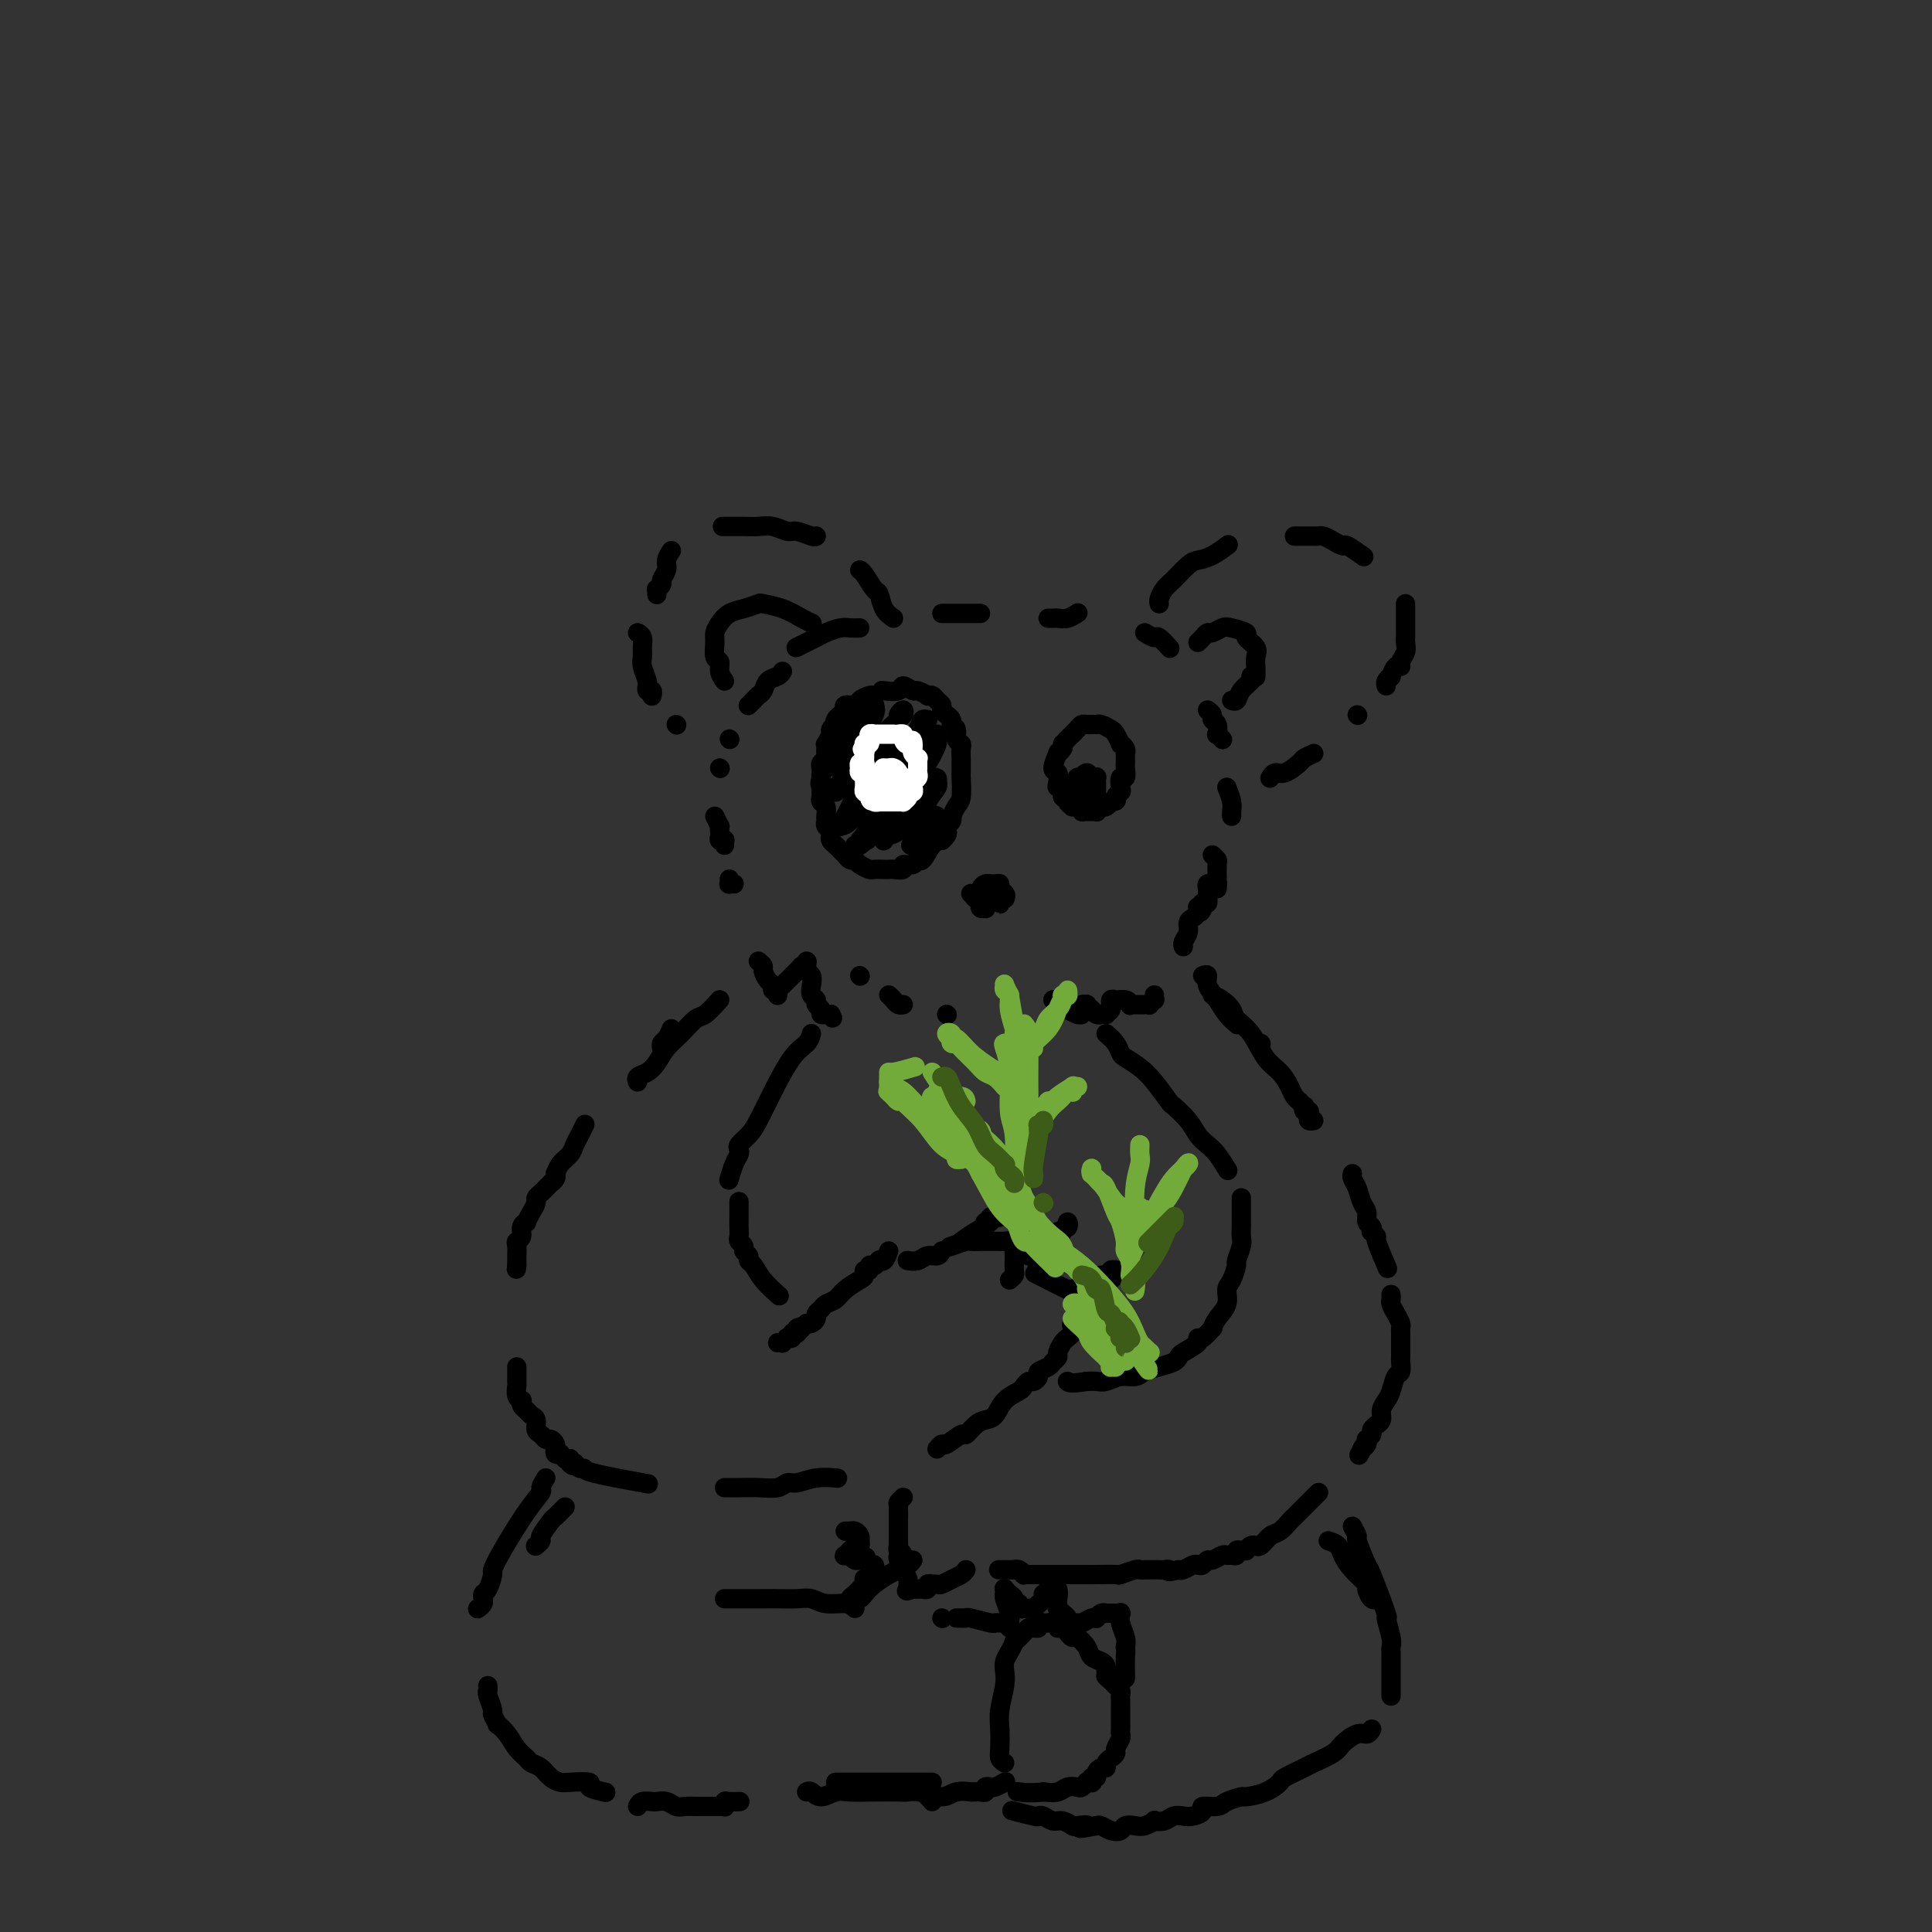 <svg viewBox='0 0 400 400' version='1.1' xmlns='http://www.w3.org/2000/svg' xmlns:xlink='http://www.w3.org/1999/xlink'><rect x="0" y="0" width="400" height="400" fill="#333333" stroke="none"/><g fill='none' stroke='rgb(0,0,0)' stroke-width='4' stroke-linecap='round' stroke-linejoin='round'><path d='M178,130c-0.697,0.024 -1.394,0.048 -2,0c-0.606,-0.048 -1.123,-0.167 -2,0c-0.877,0.167 -2.116,0.619 -3,1c-0.884,0.381 -1.412,0.690 -2,1c-0.588,0.310 -1.235,0.622 -2,1c-0.765,0.378 -1.647,0.822 -2,1c-0.353,0.178 -0.176,0.089 0,0'/><path d='M162,139c-0.220,0.364 -0.440,0.727 -1,1c-0.560,0.273 -1.460,0.455 -2,1c-0.540,0.545 -0.719,1.452 -1,2c-0.281,0.548 -0.664,0.735 -1,1c-0.336,0.265 -0.626,0.607 -1,1c-0.374,0.393 -0.831,0.837 -1,1c-0.169,0.163 -0.048,0.047 0,0c0.048,-0.047 0.024,-0.023 0,0'/><path d='M151,153c0.000,0.000 0.100,0.100 0.1,0.1'/><path d='M149,159c0.000,0.000 0.100,0.100 0.1,0.1'/><path d='M148,169c0.422,0.870 0.844,1.739 1,2c0.156,0.261 0.046,-0.088 0,0c-0.046,0.088 -0.026,0.611 0,1c0.026,0.389 0.060,0.644 0,1c-0.060,0.356 -0.212,0.814 0,1c0.212,0.186 0.789,0.101 1,0c0.211,-0.101 0.057,-0.220 0,0c-0.057,0.220 -0.016,0.777 0,1c0.016,0.223 0.008,0.111 0,0'/><path d='M151,182c0.030,0.423 0.060,0.845 0,1c-0.060,0.155 -0.208,0.042 0,0c0.208,-0.042 0.774,-0.012 1,0c0.226,0.012 0.113,0.006 0,0'/><path d='M167,199c0.000,0.000 0.100,0.100 0.1,0.1'/><path d='M157,199c0.444,0.364 0.889,0.729 1,1c0.111,0.271 -0.110,0.450 0,1c0.110,0.550 0.551,1.472 1,2c0.449,0.528 0.905,0.663 1,1c0.095,0.337 -0.171,0.876 0,1c0.171,0.124 0.777,-0.166 1,0c0.223,0.166 0.061,0.790 0,1c-0.061,0.210 -0.020,0.008 0,0c0.020,-0.008 0.020,0.180 0,0c-0.020,-0.180 -0.059,-0.727 0,-1c0.059,-0.273 0.216,-0.270 1,-1c0.784,-0.730 2.195,-2.192 3,-3c0.805,-0.808 1.004,-0.960 1,-1c-0.004,-0.040 -0.211,0.034 0,0c0.211,-0.034 0.840,-0.174 1,0c0.160,0.174 -0.149,0.662 0,1c0.149,0.338 0.757,0.524 1,1c0.243,0.476 0.122,1.241 0,2c-0.122,0.759 -0.244,1.514 0,2c0.244,0.486 0.854,0.705 1,1c0.146,0.295 -0.172,0.668 0,1c0.172,0.332 0.833,0.625 1,1c0.167,0.375 -0.162,0.832 0,1c0.162,0.168 0.813,0.045 1,0c0.187,-0.045 -0.089,-0.013 0,0c0.089,0.013 0.545,0.006 1,0'/><path d='M172,210c0.667,1.333 0.333,0.667 0,0'/><path d='M178,202c0.000,0.000 0.100,0.100 0.1,0.1'/><path d='M184,206c0.339,0.310 0.679,0.619 1,1c0.321,0.381 0.625,0.833 1,1c0.375,0.167 0.821,0.048 1,0c0.179,-0.048 0.089,-0.024 0,0'/><path d='M196,210c0.000,0.000 0.100,0.100 0.1,0.1'/><path d='M218,207c1.041,0.732 2.082,1.464 3,2c0.918,0.536 1.714,0.877 2,1c0.286,0.123 0.063,0.029 0,0c-0.063,-0.029 0.036,0.006 0,0c-0.036,-0.006 -0.205,-0.053 0,0c0.205,0.053 0.786,0.207 1,0c0.214,-0.207 0.061,-0.773 0,-1c-0.061,-0.227 -0.032,-0.114 0,0c0.032,0.114 0.065,0.231 0,0c-0.065,-0.231 -0.228,-0.809 0,-1c0.228,-0.191 0.848,0.005 1,0c0.152,-0.005 -0.166,-0.212 0,0c0.166,0.212 0.814,0.841 1,1c0.186,0.159 -0.090,-0.154 0,0c0.090,0.154 0.545,0.774 1,1c0.455,0.226 0.910,0.058 1,0c0.090,-0.058 -0.186,-0.005 0,0c0.186,0.005 0.835,-0.036 1,0c0.165,0.036 -0.153,0.149 0,0c0.153,-0.149 0.776,-0.562 1,-1c0.224,-0.438 0.049,-0.902 0,-1c-0.049,-0.098 0.028,0.170 0,0c-0.028,-0.170 -0.161,-0.776 0,-1c0.161,-0.224 0.618,-0.064 1,0c0.382,0.064 0.691,0.032 1,0'/><path d='M232,207c1.702,-0.238 1.958,0.668 2,1c0.042,0.332 -0.130,0.089 0,0c0.130,-0.089 0.561,-0.024 1,0c0.439,0.024 0.887,0.008 1,0c0.113,-0.008 -0.110,-0.006 0,0c0.110,0.006 0.551,0.017 1,0c0.449,-0.017 0.905,-0.061 1,0c0.095,0.061 -0.171,0.226 0,0c0.171,-0.226 0.778,-0.844 1,-1c0.222,-0.156 0.060,0.150 0,0c-0.060,-0.150 -0.017,-0.757 0,-1c0.017,-0.243 0.009,-0.121 0,0'/><path d='M195,127c0.281,0.000 0.562,0.000 1,0c0.438,0.000 1.032,-0.000 2,0c0.968,0.000 2.311,0.000 3,0c0.689,-0.000 0.724,0.000 1,0c0.276,0.000 0.793,-0.000 1,0c0.207,0.000 0.103,0.000 0,0'/><path d='M217,128c0.354,0.008 0.708,0.016 1,0c0.292,-0.016 0.523,-0.057 1,0c0.477,0.057 1.200,0.211 2,0c0.800,-0.211 1.677,-0.788 2,-1c0.323,-0.212 0.092,-0.061 0,0c-0.092,0.061 -0.046,0.030 0,0'/><path d='M237,131c0.793,0.483 1.585,0.967 2,1c0.415,0.033 0.451,-0.383 1,0c0.549,0.383 1.609,1.565 2,2c0.391,0.435 0.112,0.124 0,0c-0.112,-0.124 -0.056,-0.062 0,0'/><path d='M250,147c0.452,0.323 0.905,0.646 1,1c0.095,0.354 -0.167,0.740 0,1c0.167,0.260 0.763,0.396 1,1c0.237,0.604 0.115,1.677 0,2c-0.115,0.323 -0.223,-0.105 0,0c0.223,0.105 0.778,0.744 1,1c0.222,0.256 0.111,0.128 0,0'/><path d='M254,163c0.423,1.072 0.845,2.144 1,3c0.155,0.856 0.041,1.498 0,2c-0.041,0.502 -0.011,0.866 0,1c0.011,0.134 0.003,0.038 0,0c-0.003,-0.038 -0.002,-0.019 0,0'/><path d='M251,177c0.423,0.402 0.845,0.804 1,1c0.155,0.196 0.042,0.187 0,1c-0.042,0.813 -0.011,2.449 0,3c0.011,0.551 0.004,0.018 0,0c-0.004,-0.018 -0.005,0.478 0,1c0.005,0.522 0.016,1.068 0,1c-0.016,-0.068 -0.061,-0.751 0,-1c0.061,-0.249 0.227,-0.064 0,0c-0.227,0.064 -0.845,0.006 -1,0c-0.155,-0.006 0.155,0.041 0,0c-0.155,-0.041 -0.774,-0.170 -1,0c-0.226,0.170 -0.060,0.638 0,1c0.060,0.362 0.012,0.619 0,1c-0.012,0.381 0.011,0.886 0,1c-0.011,0.114 -0.055,-0.163 0,0c0.055,0.163 0.211,0.765 0,1c-0.211,0.235 -0.788,0.102 -1,0c-0.212,-0.102 -0.061,-0.172 0,0c0.061,0.172 0.030,0.586 0,1'/><path d='M249,188c-0.537,1.698 -0.879,0.444 -1,0c-0.121,-0.444 -0.023,-0.078 0,0c0.023,0.078 -0.031,-0.131 0,0c0.031,0.131 0.148,0.602 0,1c-0.148,0.398 -0.562,0.723 -1,1c-0.438,0.277 -0.902,0.505 -1,1c-0.098,0.495 0.170,1.256 0,2c-0.170,0.744 -0.776,1.469 -1,2c-0.224,0.531 -0.064,0.866 0,1c0.064,0.134 0.032,0.067 0,0'/><path d='M185,128c-0.748,-0.514 -1.497,-1.027 -2,-2c-0.503,-0.973 -0.762,-2.404 -1,-3c-0.238,-0.596 -0.456,-0.356 -1,-1c-0.544,-0.644 -1.414,-2.173 -2,-3c-0.586,-0.827 -0.889,-0.954 -1,-1c-0.111,-0.046 -0.032,-0.013 0,0c0.032,0.013 0.016,0.007 0,0'/><path d='M169,111c-0.125,0.121 -0.249,0.243 -1,0c-0.751,-0.243 -2.128,-0.850 -3,-1c-0.872,-0.150 -1.240,0.156 -2,0c-0.760,-0.156 -1.914,-0.774 -3,-1c-1.086,-0.226 -2.106,-0.061 -3,0c-0.894,0.061 -1.664,0.016 -3,0c-1.336,-0.016 -3.239,-0.005 -4,0c-0.761,0.005 -0.381,0.002 0,0'/><path d='M139,114c-0.455,0.674 -0.910,1.347 -1,2c-0.090,0.653 0.186,1.284 0,2c-0.186,0.716 -0.835,1.516 -1,2c-0.165,0.484 0.152,0.651 0,1c-0.152,0.349 -0.773,0.878 -1,1c-0.227,0.122 -0.061,-0.163 0,0c0.061,0.163 0.016,0.775 0,1c-0.016,0.225 -0.005,0.064 0,0c0.005,-0.064 0.002,-0.032 0,0'/><path d='M132,131c0.425,0.246 0.850,0.493 1,1c0.150,0.507 0.026,1.275 0,2c-0.026,0.725 0.046,1.409 0,2c-0.046,0.591 -0.209,1.091 0,2c0.209,0.909 0.792,2.229 1,3c0.208,0.771 0.042,0.995 0,1c-0.042,0.005 0.041,-0.209 0,0c-0.041,0.209 -0.207,0.839 0,1c0.207,0.161 0.786,-0.149 1,0c0.214,0.149 0.061,0.757 0,1c-0.061,0.243 -0.031,0.122 0,0'/><path d='M140,150c0.000,0.000 0.100,0.100 0.1,0.1'/><path d='M240,125c-0.074,-0.234 -0.148,-0.469 0,-1c0.148,-0.531 0.517,-1.360 1,-2c0.483,-0.640 1.079,-1.093 2,-2c0.921,-0.907 2.167,-2.268 3,-3c0.833,-0.732 1.254,-0.835 2,-1c0.746,-0.165 1.816,-0.390 3,-1c1.184,-0.610 2.481,-1.603 3,-2c0.519,-0.397 0.259,-0.199 0,0'/><path d='M268,111c0.644,0.002 1.288,0.003 2,0c0.712,-0.003 1.490,-0.011 2,0c0.510,0.011 0.750,0.039 1,0c0.250,-0.039 0.509,-0.147 1,0c0.491,0.147 1.214,0.548 2,1c0.786,0.452 1.633,0.956 2,1c0.367,0.044 0.253,-0.373 1,0c0.747,0.373 2.356,1.535 3,2c0.644,0.465 0.322,0.232 0,0'/><path d='M291,125c-0.000,0.871 -0.000,1.743 0,2c0.000,0.257 0.000,-0.100 0,0c-0.000,0.100 -0.000,0.656 0,1c0.000,0.344 0.001,0.476 0,1c-0.001,0.524 -0.004,1.439 0,2c0.004,0.561 0.016,0.767 0,1c-0.016,0.233 -0.060,0.491 0,1c0.060,0.509 0.222,1.268 0,2c-0.222,0.732 -0.829,1.435 -1,2c-0.171,0.565 0.094,0.991 0,1c-0.094,0.009 -0.547,-0.400 -1,0c-0.453,0.400 -0.906,1.610 -1,2c-0.094,0.390 0.171,-0.040 0,0c-0.171,0.040 -0.777,0.549 -1,1c-0.223,0.451 -0.064,0.843 0,1c0.064,0.157 0.032,0.078 0,0'/><path d='M281,148c0.000,0.000 0.100,0.100 0.1,0.1'/><path d='M272,156c-0.809,0.372 -1.618,0.745 -2,1c-0.382,0.255 -0.337,0.394 -1,1c-0.663,0.606 -2.034,1.679 -3,2c-0.966,0.321 -1.527,-0.110 -2,0c-0.473,0.110 -0.858,0.760 -1,1c-0.142,0.240 -0.041,0.068 0,0c0.041,-0.068 0.020,-0.034 0,0'/><path d='M149,207c-1.112,1.227 -2.223,2.454 -3,3c-0.777,0.546 -1.219,0.412 -2,1c-0.781,0.588 -1.902,1.897 -3,3c-1.098,1.103 -2.175,1.998 -3,3c-0.825,1.002 -1.398,2.111 -2,3c-0.602,0.889 -1.234,1.558 -2,2c-0.766,0.442 -1.668,0.657 -2,1c-0.332,0.343 -0.095,0.812 0,1c0.095,0.188 0.047,0.094 0,0'/><path d='M139,213c-0.310,0.762 -0.619,1.524 -1,2c-0.381,0.476 -0.833,0.667 -1,1c-0.167,0.333 -0.048,0.810 0,1c0.048,0.190 0.024,0.095 0,0'/><path d='M121,233c0.087,-0.179 0.174,-0.358 0,0c-0.174,0.358 -0.611,1.252 -1,2c-0.389,0.748 -0.732,1.348 -1,2c-0.268,0.652 -0.463,1.354 -1,2c-0.537,0.646 -1.416,1.235 -2,2c-0.584,0.765 -0.874,1.707 -1,2c-0.126,0.293 -0.089,-0.062 0,0c0.089,0.062 0.231,0.541 0,1c-0.231,0.459 -0.837,0.897 -1,1c-0.163,0.103 0.115,-0.128 0,0c-0.115,0.128 -0.622,0.614 -1,1c-0.378,0.386 -0.627,0.671 -1,1c-0.373,0.329 -0.869,0.700 -1,1c-0.131,0.300 0.105,0.527 0,1c-0.105,0.473 -0.549,1.191 -1,2c-0.451,0.809 -0.909,1.708 -1,2c-0.091,0.292 0.186,-0.025 0,0c-0.186,0.025 -0.834,0.392 -1,1c-0.166,0.608 0.152,1.458 0,2c-0.152,0.542 -0.773,0.776 -1,1c-0.227,0.224 -0.061,0.439 0,1c0.061,0.561 0.016,1.470 0,2c-0.016,0.530 -0.004,0.681 0,1c0.004,0.319 0.001,0.805 0,1c-0.001,0.195 -0.001,0.097 0,0'/><path d='M107,262c-0.167,1.333 -0.083,0.667 0,0'/><path d='M107,283c-0.001,0.230 -0.001,0.460 0,1c0.001,0.540 0.004,1.388 0,2c-0.004,0.612 -0.015,0.986 0,1c0.015,0.014 0.056,-0.333 0,0c-0.056,0.333 -0.208,1.346 0,2c0.208,0.654 0.776,0.949 1,1c0.224,0.051 0.102,-0.142 0,0c-0.102,0.142 -0.186,0.619 0,1c0.186,0.381 0.641,0.665 1,1c0.359,0.335 0.621,0.721 1,1c0.379,0.279 0.875,0.452 1,1c0.125,0.548 -0.120,1.470 0,2c0.120,0.530 0.607,0.668 1,1c0.393,0.332 0.694,0.859 1,1c0.306,0.141 0.617,-0.102 1,0c0.383,0.102 0.839,0.549 1,1c0.161,0.451 0.028,0.904 0,1c-0.028,0.096 0.049,-0.167 0,0c-0.049,0.167 -0.224,0.763 0,1c0.224,0.237 0.847,0.116 1,0c0.153,-0.116 -0.165,-0.227 0,0c0.165,0.227 0.814,0.792 1,1c0.186,0.208 -0.090,0.059 0,0c0.090,-0.059 0.545,-0.030 1,0'/><path d='M118,302c1.638,2.233 0.233,1.316 0,1c-0.233,-0.316 0.706,-0.030 1,0c0.294,0.030 -0.056,-0.195 0,0c0.056,0.195 0.518,0.809 1,1c0.482,0.191 0.985,-0.042 1,0c0.015,0.042 -0.457,0.357 2,1c2.457,0.643 7.845,1.612 10,2c2.155,0.388 1.078,0.194 0,0'/><path d='M150,308c0.825,-0.002 1.649,-0.005 2,0c0.351,0.005 0.228,0.016 1,0c0.772,-0.016 2.438,-0.061 4,0c1.562,0.061 3.018,0.226 4,0c0.982,-0.226 1.490,-0.845 2,-1c0.510,-0.155 1.023,0.154 2,0c0.977,-0.154 2.417,-0.772 4,-1c1.583,-0.228 3.309,-0.065 4,0c0.691,0.065 0.345,0.033 0,0'/><path d='M194,300c0.396,-0.487 0.792,-0.974 1,-1c0.208,-0.026 0.230,0.410 1,0c0.770,-0.410 2.290,-1.666 3,-2c0.710,-0.334 0.612,0.255 1,0c0.388,-0.255 1.263,-1.353 2,-2c0.737,-0.647 1.335,-0.841 2,-1c0.665,-0.159 1.397,-0.281 2,-1c0.603,-0.719 1.078,-2.034 2,-3c0.922,-0.966 2.290,-1.582 3,-2c0.710,-0.418 0.763,-0.637 1,-1c0.237,-0.363 0.659,-0.871 1,-1c0.341,-0.129 0.602,0.120 1,0c0.398,-0.120 0.934,-0.610 1,-1c0.066,-0.390 -0.337,-0.681 0,-1c0.337,-0.319 1.414,-0.667 2,-1c0.586,-0.333 0.682,-0.653 1,-1c0.318,-0.347 0.860,-0.723 1,-1c0.140,-0.277 -0.120,-0.455 0,-1c0.120,-0.545 0.620,-1.456 1,-2c0.380,-0.544 0.642,-0.719 1,-1c0.358,-0.281 0.814,-0.667 1,-1c0.186,-0.333 0.102,-0.614 0,-1c-0.102,-0.386 -0.223,-0.877 0,-1c0.223,-0.123 0.791,0.121 1,0c0.209,-0.121 0.060,-0.606 0,-1c-0.060,-0.394 -0.030,-0.697 0,-1'/><path d='M223,272c0.790,-1.482 0.264,-0.186 0,0c-0.264,0.186 -0.267,-0.739 0,-1c0.267,-0.261 0.803,0.140 1,0c0.197,-0.140 0.054,-0.821 0,-1c-0.054,-0.179 -0.018,0.144 0,0c0.018,-0.144 0.019,-0.756 0,-1c-0.019,-0.244 -0.056,-0.122 0,0c0.056,0.122 0.207,0.242 0,0c-0.207,-0.242 -0.771,-0.846 -1,-1c-0.229,-0.154 -0.122,0.144 0,0c0.122,-0.144 0.259,-0.729 0,-1c-0.259,-0.271 -0.915,-0.227 -1,0c-0.085,0.227 0.400,0.638 -1,0c-1.400,-0.638 -4.686,-2.325 -6,-3c-1.314,-0.675 -0.657,-0.337 0,0'/><path d='M209,265c0.423,-0.364 0.845,-0.727 1,-1c0.155,-0.273 0.042,-0.454 0,-1c-0.042,-0.546 -0.015,-1.456 0,-2c0.015,-0.544 0.016,-0.720 0,-1c-0.016,-0.280 -0.048,-0.663 0,-1c0.048,-0.337 0.178,-0.626 0,-1c-0.178,-0.374 -0.662,-0.832 -1,-1c-0.338,-0.168 -0.529,-0.045 -1,0c-0.471,0.045 -1.223,0.011 -2,0c-0.777,-0.011 -1.578,0.001 -2,0c-0.422,-0.001 -0.464,-0.014 -1,0c-0.536,0.014 -1.566,0.055 -2,0c-0.434,-0.055 -0.271,-0.207 -1,0c-0.729,0.207 -2.351,0.773 -3,1c-0.649,0.227 -0.324,0.113 0,0'/><path d='M195,259c-0.241,0.453 -0.481,0.906 -1,1c-0.519,0.094 -1.316,-0.171 -2,0c-0.684,0.171 -1.256,0.778 -2,1c-0.744,0.222 -1.662,0.060 -2,0c-0.338,-0.060 -0.097,-0.017 0,0c0.097,0.017 0.048,0.009 0,0'/><path d='M184,259c-0.301,0.837 -0.603,1.674 -1,2c-0.397,0.326 -0.890,0.140 -1,0c-0.110,-0.140 0.163,-0.235 0,0c-0.163,0.235 -0.761,0.799 -1,1c-0.239,0.201 -0.121,0.039 0,0c0.121,-0.039 0.243,0.045 0,0c-0.243,-0.045 -0.851,-0.220 -1,0c-0.149,0.220 0.160,0.835 0,1c-0.160,0.165 -0.791,-0.121 -1,0c-0.209,0.121 0.004,0.648 0,1c-0.004,0.352 -0.224,0.528 -1,1c-0.776,0.472 -2.107,1.240 -3,2c-0.893,0.760 -1.349,1.513 -2,2c-0.651,0.487 -1.498,0.709 -2,1c-0.502,0.291 -0.659,0.653 -1,1c-0.341,0.347 -0.864,0.681 -1,1c-0.136,0.319 0.117,0.624 0,1c-0.117,0.376 -0.605,0.822 -1,1c-0.395,0.178 -0.698,0.089 -1,0'/><path d='M167,274c-2.795,2.563 -1.284,1.472 -1,1c0.284,-0.472 -0.660,-0.324 -1,0c-0.340,0.324 -0.076,0.823 0,1c0.076,0.177 -0.036,0.033 0,0c0.036,-0.033 0.220,0.044 0,0c-0.220,-0.044 -0.842,-0.209 -1,0c-0.158,0.209 0.150,0.792 0,1c-0.150,0.208 -0.757,0.042 -1,0c-0.243,-0.042 -0.121,0.041 0,0c0.121,-0.041 0.242,-0.207 0,0c-0.242,0.207 -0.848,0.788 -1,1c-0.152,0.212 0.152,0.057 0,0c-0.152,-0.057 -0.758,-0.016 -1,0c-0.242,0.016 -0.121,0.008 0,0'/><path d='M199,257c1.021,-0.712 2.042,-1.423 3,-2c0.958,-0.577 1.853,-1.019 3,-2c1.147,-0.981 2.546,-2.501 3,-3c0.454,-0.499 -0.036,0.024 0,0c0.036,-0.024 0.598,-0.595 1,-1c0.402,-0.405 0.645,-0.645 1,-1c0.355,-0.355 0.824,-0.824 1,-1c0.176,-0.176 0.060,-0.059 0,0c-0.060,0.059 -0.062,0.061 0,0c0.062,-0.061 0.190,-0.184 0,0c-0.190,0.184 -0.696,0.676 -1,1c-0.304,0.324 -0.406,0.479 -1,1c-0.594,0.521 -1.680,1.406 -2,2c-0.320,0.594 0.125,0.895 0,1c-0.125,0.105 -0.822,0.013 -1,0c-0.178,-0.013 0.163,0.053 0,0c-0.163,-0.053 -0.828,-0.224 -1,0c-0.172,0.224 0.150,0.844 0,1c-0.150,0.156 -0.771,-0.150 -1,0c-0.229,0.150 -0.065,0.757 0,1c0.065,0.243 0.033,0.121 0,0'/><path d='M213,260c0.520,-0.644 1.039,-1.288 2,-2c0.961,-0.712 2.362,-1.493 3,-2c0.638,-0.507 0.511,-0.739 1,-1c0.489,-0.261 1.592,-0.551 2,-1c0.408,-0.449 0.121,-1.057 0,-1c-0.121,0.057 -0.074,0.779 0,1c0.074,0.221 0.176,-0.058 0,0c-0.176,0.058 -0.629,0.454 -1,1c-0.371,0.546 -0.660,1.243 -1,2c-0.340,0.757 -0.730,1.574 -1,2c-0.270,0.426 -0.419,0.461 -1,1c-0.581,0.539 -1.595,1.583 -2,2c-0.405,0.417 -0.203,0.209 0,0'/><path d='M227,265c0.188,-0.453 0.376,-0.906 1,-1c0.624,-0.094 1.684,0.170 2,0c0.316,-0.170 -0.112,-0.774 0,-1c0.112,-0.226 0.763,-0.076 1,0c0.237,0.076 0.061,0.076 0,0c-0.061,-0.076 -0.006,-0.228 0,0c0.006,0.228 -0.036,0.835 0,1c0.036,0.165 0.149,-0.114 0,0c-0.149,0.114 -0.561,0.619 -1,1c-0.439,0.381 -0.906,0.637 -1,1c-0.094,0.363 0.185,0.833 0,1c-0.185,0.167 -0.834,0.031 -1,0c-0.166,-0.031 0.151,0.043 0,0c-0.151,-0.043 -0.772,-0.204 -1,0c-0.228,0.204 -0.065,0.773 0,1c0.065,0.227 0.033,0.114 0,0'/><path d='M249,202c0.471,-0.156 0.943,-0.311 1,0c0.057,0.311 -0.300,1.089 0,2c0.300,0.911 1.256,1.956 2,3c0.744,1.044 1.277,2.089 2,3c0.723,0.911 1.635,1.689 2,2c0.365,0.311 0.182,0.156 0,0'/><path d='M261,216c0.000,0.000 0.100,0.100 0.1,0.1'/><path d='M251,206c0.630,0.242 1.260,0.484 2,1c0.740,0.516 1.591,1.306 2,2c0.409,0.694 0.375,1.292 1,2c0.625,0.708 1.907,1.527 3,3c1.093,1.473 1.996,3.600 3,5c1.004,1.400 2.110,2.073 3,3c0.890,0.927 1.563,2.109 2,3c0.437,0.891 0.639,1.492 1,2c0.361,0.508 0.880,0.925 1,1c0.120,0.075 -0.160,-0.191 0,0c0.160,0.191 0.761,0.839 1,1c0.239,0.161 0.116,-0.163 0,0c-0.116,0.163 -0.223,0.814 0,1c0.223,0.186 0.778,-0.094 1,0c0.222,0.094 0.111,0.561 0,1c-0.111,0.439 -0.222,0.849 0,1c0.222,0.151 0.778,0.043 1,0c0.222,-0.043 0.111,-0.022 0,0'/><path d='M280,243c-0.092,0.275 -0.183,0.550 0,1c0.183,0.450 0.641,1.076 1,2c0.359,0.924 0.618,2.147 1,3c0.382,0.853 0.886,1.338 1,2c0.114,0.662 -0.161,1.502 0,2c0.161,0.498 0.759,0.654 1,1c0.241,0.346 0.124,0.882 0,1c-0.124,0.118 -0.257,-0.181 0,0c0.257,0.181 0.904,0.842 1,1c0.096,0.158 -0.359,-0.188 0,1c0.359,1.188 1.531,3.911 2,5c0.469,1.089 0.234,0.545 0,0'/><path d='M288,268c0.022,0.355 0.044,0.711 0,1c-0.044,0.289 -0.155,0.512 0,1c0.155,0.488 0.578,1.240 1,2c0.422,0.760 0.845,1.527 1,2c0.155,0.473 0.041,0.650 0,1c-0.041,0.350 -0.011,0.872 0,1c0.011,0.128 0.003,-0.138 0,0c-0.003,0.138 -0.001,0.681 0,1c0.001,0.319 -0.000,0.413 0,1c0.000,0.587 0.001,1.667 0,2c-0.001,0.333 -0.003,-0.081 0,0c0.003,0.081 0.012,0.658 0,1c-0.012,0.342 -0.044,0.448 0,1c0.044,0.552 0.165,1.551 0,2c-0.165,0.449 -0.618,0.347 -1,1c-0.382,0.653 -0.695,2.060 -1,3c-0.305,0.940 -0.602,1.414 -1,2c-0.398,0.586 -0.895,1.284 -1,2c-0.105,0.716 0.183,1.448 0,2c-0.183,0.552 -0.837,0.922 -1,1c-0.163,0.078 0.166,-0.138 0,0c-0.166,0.138 -0.828,0.628 -1,1c-0.172,0.372 0.147,0.624 0,1c-0.147,0.376 -0.761,0.874 -1,1c-0.239,0.126 -0.103,-0.120 0,0c0.103,0.120 0.172,0.606 0,1c-0.172,0.394 -0.586,0.697 -1,1'/><path d='M282,300c-1.244,2.489 -0.356,0.711 0,0c0.356,-0.711 0.178,-0.356 0,0'/><path d='M273,309c-0.523,0.521 -1.046,1.041 -2,2c-0.954,0.959 -2.339,2.355 -3,3c-0.661,0.645 -0.597,0.537 -1,1c-0.403,0.463 -1.271,1.497 -2,2c-0.729,0.503 -1.319,0.475 -2,1c-0.681,0.525 -1.453,1.604 -2,2c-0.547,0.396 -0.868,0.110 -1,0c-0.132,-0.110 -0.073,-0.044 0,0c0.073,0.044 0.160,0.065 0,0c-0.160,-0.065 -0.569,-0.214 -1,0c-0.431,0.214 -0.885,0.793 -1,1c-0.115,0.207 0.110,0.041 0,0c-0.110,-0.041 -0.555,0.042 -1,0c-0.445,-0.042 -0.892,-0.208 -1,0c-0.108,0.208 0.122,0.792 0,1c-0.122,0.208 -0.596,0.041 -1,0c-0.404,-0.041 -0.738,0.045 -1,0c-0.262,-0.045 -0.452,-0.222 -1,0c-0.548,0.222 -1.455,0.843 -2,1c-0.545,0.157 -0.727,-0.150 -1,0c-0.273,0.150 -0.637,0.759 -1,1c-0.363,0.241 -0.726,0.116 -1,0c-0.274,-0.116 -0.458,-0.224 -1,0c-0.542,0.224 -1.440,0.778 -2,1c-0.560,0.222 -0.780,0.111 -1,0'/><path d='M244,325c-3.031,0.773 -2.107,0.207 -2,0c0.107,-0.207 -0.602,-0.055 -1,0c-0.398,0.055 -0.486,0.014 -1,0c-0.514,-0.014 -1.456,0.000 -2,0c-0.544,-0.000 -0.692,-0.014 -1,0c-0.308,0.014 -0.776,0.056 -1,0c-0.224,-0.056 -0.203,-0.211 -1,0c-0.797,0.211 -2.412,0.789 -3,1c-0.588,0.211 -0.149,0.057 -1,0c-0.851,-0.057 -2.991,-0.015 -4,0c-1.009,0.015 -0.886,0.004 -1,0c-0.114,-0.004 -0.464,-0.001 -1,0c-0.536,0.001 -1.257,0.000 -2,0c-0.743,-0.000 -1.510,-0.000 -2,0c-0.490,0.000 -0.705,0.000 -1,0c-0.295,-0.000 -0.671,-0.000 -1,0c-0.329,0.000 -0.613,0.000 -1,0c-0.387,-0.000 -0.878,-0.000 -1,0c-0.122,0.000 0.125,-0.000 0,0c-0.125,0.000 -0.621,0.000 -1,0c-0.379,-0.000 -0.642,-0.000 -1,0c-0.358,0.000 -0.813,0.000 -1,0c-0.187,-0.000 -0.107,-0.000 0,0c0.107,0.000 0.240,0.001 0,0c-0.240,-0.001 -0.852,-0.004 -1,0c-0.148,0.004 0.167,0.015 0,0c-0.167,-0.015 -0.815,-0.057 -1,0c-0.185,0.057 0.095,0.211 0,0c-0.095,-0.211 -0.564,-0.788 -1,-1c-0.436,-0.212 -0.839,-0.061 -1,0c-0.161,0.061 -0.081,0.030 0,0'/><path d='M210,325c-5.667,0.000 -2.833,0.000 0,0'/><path d='M200,325c-0.251,0.340 -0.502,0.679 -1,1c-0.498,0.321 -1.243,0.622 -2,1c-0.757,0.378 -1.527,0.832 -2,1c-0.473,0.168 -0.647,0.049 -1,0c-0.353,-0.049 -0.883,-0.027 -1,0c-0.117,0.027 0.179,0.060 0,0c-0.179,-0.060 -0.831,-0.212 -1,0c-0.169,0.212 0.147,0.789 0,1c-0.147,0.211 -0.756,0.057 -1,0c-0.244,-0.057 -0.122,-0.015 0,0c0.122,0.015 0.243,0.004 0,0c-0.243,-0.004 -0.850,-0.001 -1,0c-0.150,0.001 0.156,0.000 0,0c-0.156,-0.000 -0.774,-0.000 -1,0c-0.226,0.000 -0.061,0.000 0,0c0.061,-0.000 0.017,-0.000 0,0c-0.017,0.000 -0.009,0.000 0,0'/><path d='M189,329c-1.925,0.670 -1.238,0.345 -1,0c0.238,-0.345 0.025,-0.708 0,-1c-0.025,-0.292 0.137,-0.511 0,-1c-0.137,-0.489 -0.573,-1.248 -1,-2c-0.427,-0.752 -0.847,-1.497 -1,-2c-0.153,-0.503 -0.041,-0.762 0,-1c0.041,-0.238 0.011,-0.453 0,-1c-0.011,-0.547 -0.003,-1.425 0,-2c0.003,-0.575 0.001,-0.847 0,-2c-0.001,-1.153 -0.000,-3.187 0,-4c0.000,-0.813 0.000,-0.407 0,0'/><path d='M187,310c-0.423,0.396 -0.845,0.792 -1,1c-0.155,0.208 -0.042,0.227 0,1c0.042,0.773 0.011,2.301 0,3c-0.011,0.699 -0.004,0.569 0,1c0.004,0.431 0.005,1.423 0,2c-0.005,0.577 -0.015,0.740 0,1c0.015,0.260 0.057,0.617 0,1c-0.057,0.383 -0.211,0.793 0,1c0.211,0.207 0.788,0.209 1,1c0.212,0.791 0.061,2.369 0,3c-0.061,0.631 -0.030,0.316 0,0'/><path d='M189,323c-0.236,0.327 -0.473,0.655 -1,1c-0.527,0.345 -1.345,0.709 -2,1c-0.655,0.291 -1.146,0.509 -2,1c-0.854,0.491 -2.070,1.256 -3,2c-0.930,0.744 -1.574,1.468 -2,2c-0.426,0.532 -0.633,0.871 -1,1c-0.367,0.129 -0.894,0.046 -1,0c-0.106,-0.046 0.210,-0.055 0,0c-0.210,0.055 -0.946,0.173 -1,0c-0.054,-0.173 0.574,-0.639 1,-1c0.426,-0.361 0.649,-0.619 1,-1c0.351,-0.381 0.830,-0.886 1,-1c0.170,-0.114 0.030,0.161 0,0c-0.030,-0.161 0.048,-0.760 0,-1c-0.048,-0.240 -0.223,-0.121 0,0c0.223,0.121 0.844,0.242 1,0c0.156,-0.242 -0.155,-0.849 0,-1c0.155,-0.151 0.775,0.152 1,0c0.225,-0.152 0.056,-0.759 0,-1c-0.056,-0.241 -0.000,-0.116 0,0c0.000,0.116 -0.055,0.225 0,0c0.055,-0.225 0.221,-0.782 0,-1c-0.221,-0.218 -0.829,-0.097 -1,0c-0.171,0.097 0.094,0.171 0,0c-0.094,-0.171 -0.547,-0.585 -1,-1'/><path d='M179,323c0.513,-1.233 0.296,-0.316 0,0c-0.296,0.316 -0.671,0.032 -1,0c-0.329,-0.032 -0.611,0.189 -1,0c-0.389,-0.189 -0.885,-0.787 -1,-1c-0.115,-0.213 0.150,-0.042 0,0c-0.150,0.042 -0.716,-0.045 -1,0c-0.284,0.045 -0.287,0.222 0,0c0.287,-0.222 0.865,-0.843 1,-1c0.135,-0.157 -0.174,0.150 0,0c0.174,-0.150 0.831,-0.757 1,-1c0.169,-0.243 -0.150,-0.120 0,0c0.150,0.120 0.769,0.239 1,0c0.231,-0.239 0.073,-0.834 0,-1c-0.073,-0.166 -0.062,0.099 0,0c0.062,-0.099 0.174,-0.562 0,-1c-0.174,-0.438 -0.635,-0.849 -1,-1c-0.365,-0.151 -0.634,-0.040 -1,0c-0.366,0.040 -0.829,0.011 -1,0c-0.171,-0.011 -0.049,-0.003 0,0c0.049,0.003 0.024,0.002 0,0'/><path d='M117,312c-0.795,0.817 -1.590,1.634 -2,2c-0.410,0.366 -0.436,0.280 -1,1c-0.564,0.720 -1.667,2.244 -2,3c-0.333,0.756 0.103,0.742 0,1c-0.103,0.258 -0.744,0.788 -1,1c-0.256,0.212 -0.128,0.106 0,0'/><path d='M113,306c-0.478,0.797 -0.955,1.594 -1,2c-0.045,0.406 0.343,0.421 0,1c-0.343,0.579 -1.415,1.721 -3,4c-1.585,2.279 -3.682,5.696 -5,8c-1.318,2.304 -1.856,3.497 -2,4c-0.144,0.503 0.105,0.316 0,1c-0.105,0.684 -0.563,2.239 -1,3c-0.437,0.761 -0.853,0.730 -1,1c-0.147,0.270 -0.026,0.843 0,1c0.026,0.157 -0.045,-0.102 0,0c0.045,0.102 0.204,0.566 0,1c-0.204,0.434 -0.773,0.838 -1,1c-0.227,0.162 -0.114,0.081 0,0'/><path d='M101,349c0.033,0.397 0.066,0.794 0,1c-0.066,0.206 -0.229,0.222 0,1c0.229,0.778 0.852,2.319 1,3c0.148,0.681 -0.179,0.504 0,1c0.179,0.496 0.864,1.667 1,2c0.136,0.333 -0.277,-0.170 0,0c0.277,0.170 1.243,1.014 2,2c0.757,0.986 1.305,2.113 2,3c0.695,0.887 1.538,1.534 2,2c0.462,0.466 0.544,0.752 1,1c0.456,0.248 1.287,0.458 2,1c0.713,0.542 1.309,1.416 2,2c0.691,0.584 1.478,0.878 2,1c0.522,0.122 0.778,0.071 2,0c1.222,-0.071 3.410,-0.163 4,0c0.590,0.163 -0.418,0.582 0,1c0.418,0.418 2.262,0.834 3,1c0.738,0.166 0.369,0.083 0,0'/><path d='M132,374c0.214,-0.420 0.427,-0.841 1,-1c0.573,-0.159 1.504,-0.057 2,0c0.496,0.057 0.556,0.068 1,0c0.444,-0.068 1.271,-0.214 2,0c0.729,0.214 1.361,0.789 2,1c0.639,0.211 1.284,0.056 2,0c0.716,-0.056 1.501,-0.015 2,0c0.499,0.015 0.711,0.004 1,0c0.289,-0.004 0.656,-0.001 1,0c0.344,0.001 0.667,0.001 1,0c0.333,-0.001 0.677,-0.004 1,0c0.323,0.004 0.624,0.015 1,0c0.376,-0.015 0.826,-0.057 1,0c0.174,0.057 0.071,0.211 0,0c-0.071,-0.211 -0.110,-0.789 0,-1c0.110,-0.211 0.370,-0.057 1,0c0.630,0.057 1.631,0.015 2,0c0.369,-0.015 0.105,-0.004 0,0c-0.105,0.004 -0.053,0.002 0,0'/><path d='M173,369c0.364,0.000 0.727,0.000 1,0c0.273,0.000 0.455,0.000 1,0c0.545,0.000 1.455,0.000 2,0c0.545,0.000 0.727,-0.000 1,0c0.273,0.000 0.637,0.000 1,0c0.363,-0.000 0.726,-0.000 1,0c0.274,0.000 0.458,0.000 1,0c0.542,0.000 1.442,0.000 2,0c0.558,0.000 0.776,0.000 1,0c0.224,0.000 0.455,-0.000 1,0c0.545,0.000 1.402,0.000 2,0c0.598,-0.000 0.935,0.000 1,0c0.065,0.000 -0.141,0.000 0,0c0.141,0.000 0.630,0.000 1,0c0.370,0.000 0.620,0.000 1,0c0.380,0.000 0.890,0.000 1,0c0.110,0.000 -0.181,0.000 0,0c0.181,0.000 0.832,0.000 1,0c0.168,0.000 -0.147,0.000 0,0c0.147,0.000 0.756,0.000 1,0c0.244,0.000 0.122,0.000 0,0'/><path d='M167,371c0.271,-0.144 0.542,-0.287 1,0c0.458,0.287 1.103,1.005 2,1c0.897,-0.005 2.046,-0.733 3,-1c0.954,-0.267 1.714,-0.073 3,0c1.286,0.073 3.100,0.024 5,0c1.900,-0.024 3.887,-0.024 5,0c1.113,0.024 1.354,0.073 2,0c0.646,-0.073 1.699,-0.268 3,0c1.301,0.268 2.850,1.000 4,1c1.150,-0.000 1.901,-0.732 3,-1c1.099,-0.268 2.546,-0.072 3,0c0.454,0.072 -0.085,0.020 0,0c0.085,-0.020 0.792,-0.009 1,0c0.208,0.009 -0.084,0.017 0,0c0.084,-0.017 0.544,-0.057 1,0c0.456,0.057 0.906,0.211 1,0c0.094,-0.211 -0.169,-0.788 0,-1c0.169,-0.212 0.771,-0.061 1,0c0.229,0.061 0.086,0.030 0,0c-0.086,-0.030 -0.116,-0.060 0,0c0.116,0.060 0.377,0.208 1,0c0.623,-0.208 1.606,-0.774 2,-1c0.394,-0.226 0.197,-0.113 0,0'/><path d='M208,365c-0.421,-0.294 -0.841,-0.589 -1,-1c-0.159,-0.411 -0.056,-0.939 0,-2c0.056,-1.061 0.067,-2.654 0,-4c-0.067,-1.346 -0.211,-2.443 0,-4c0.211,-1.557 0.779,-3.574 1,-5c0.221,-1.426 0.096,-2.261 0,-3c-0.096,-0.739 -0.163,-1.381 0,-2c0.163,-0.619 0.554,-1.213 1,-2c0.446,-0.787 0.945,-1.766 1,-2c0.055,-0.234 -0.335,0.278 0,0c0.335,-0.278 1.395,-1.346 2,-2c0.605,-0.654 0.753,-0.893 1,-1c0.247,-0.107 0.591,-0.081 1,0c0.409,0.081 0.883,0.217 1,0c0.117,-0.217 -0.122,-0.786 0,-1c0.122,-0.214 0.606,-0.071 1,0c0.394,0.071 0.697,0.071 1,0c0.303,-0.071 0.606,-0.212 1,0c0.394,0.212 0.879,0.779 1,1c0.121,0.221 -0.123,0.096 0,0c0.123,-0.096 0.614,-0.164 1,0c0.386,0.164 0.666,0.558 1,1c0.334,0.442 0.723,0.930 1,1c0.277,0.070 0.442,-0.280 1,0c0.558,0.280 1.509,1.188 2,2c0.491,0.812 0.523,1.527 1,2c0.477,0.473 1.398,0.704 2,1c0.602,0.296 0.886,0.656 1,1c0.114,0.344 0.057,0.672 0,1'/><path d='M229,346c1.653,1.726 0.285,1.040 0,1c-0.285,-0.040 0.512,0.567 1,1c0.488,0.433 0.667,0.694 1,1c0.333,0.306 0.821,0.658 1,1c0.179,0.342 0.048,0.673 0,1c-0.048,0.327 -0.013,0.651 0,1c0.013,0.349 0.004,0.723 0,1c-0.004,0.277 -0.001,0.456 0,1c0.001,0.544 0.001,1.454 0,2c-0.001,0.546 -0.004,0.727 0,1c0.004,0.273 0.016,0.636 0,1c-0.016,0.364 -0.060,0.727 0,1c0.060,0.273 0.222,0.454 0,1c-0.222,0.546 -0.829,1.457 -1,2c-0.171,0.543 0.095,0.719 0,1c-0.095,0.281 -0.551,0.666 -1,1c-0.449,0.334 -0.890,0.615 -1,1c-0.110,0.385 0.110,0.873 0,1c-0.110,0.127 -0.552,-0.106 -1,0c-0.448,0.106 -0.904,0.550 -1,1c-0.096,0.450 0.166,0.905 0,1c-0.166,0.095 -0.762,-0.172 -1,0c-0.238,0.172 -0.120,0.782 0,1c0.120,0.218 0.240,0.045 0,0c-0.240,-0.045 -0.841,0.040 -1,0c-0.159,-0.040 0.124,-0.203 0,0c-0.124,0.203 -0.655,0.773 -1,1c-0.345,0.227 -0.505,0.112 -1,0c-0.495,-0.112 -1.326,-0.223 -2,0c-0.674,0.223 -1.193,0.778 -2,1c-0.807,0.222 -1.904,0.111 -3,0'/><path d='M216,371c-2.511,0.311 -4.289,0.089 -5,0c-0.711,-0.089 -0.356,-0.044 0,0'/><path d='M209,337c-0.030,-0.278 -0.061,-0.557 0,-1c0.061,-0.443 0.212,-1.051 0,-2c-0.212,-0.949 -0.789,-2.240 -1,-3c-0.211,-0.760 -0.056,-0.988 0,-1c0.056,-0.012 0.014,0.192 0,0c-0.014,-0.192 0.000,-0.779 0,-1c-0.000,-0.221 -0.015,-0.074 0,0c0.015,0.074 0.061,0.075 0,0c-0.061,-0.075 -0.228,-0.226 0,0c0.228,0.226 0.850,0.830 1,1c0.150,0.170 -0.171,-0.094 0,0c0.171,0.094 0.834,0.547 1,1c0.166,0.453 -0.167,0.906 0,1c0.167,0.094 0.832,-0.171 1,0c0.168,0.171 -0.161,0.777 0,1c0.161,0.223 0.812,0.061 1,0c0.188,-0.061 -0.085,-0.023 0,0c0.085,0.023 0.530,0.030 1,0c0.470,-0.030 0.967,-0.098 1,0c0.033,0.098 -0.397,0.363 0,0c0.397,-0.363 1.622,-1.355 2,-2c0.378,-0.645 -0.091,-0.943 0,-1c0.091,-0.057 0.740,0.127 1,0c0.260,-0.127 0.130,-0.563 0,-1'/><path d='M217,329c0.399,-0.637 -0.103,-0.231 0,0c0.103,0.231 0.812,0.285 1,0c0.188,-0.285 -0.146,-0.909 0,-1c0.146,-0.091 0.770,0.353 1,1c0.230,0.647 0.066,1.498 0,2c-0.066,0.502 -0.033,0.656 0,1c0.033,0.344 0.066,0.880 0,1c-0.066,0.120 -0.230,-0.174 0,0c0.230,0.174 0.853,0.817 1,1c0.147,0.183 -0.183,-0.094 0,0c0.183,0.094 0.879,0.557 1,1c0.121,0.443 -0.331,0.864 0,1c0.331,0.136 1.447,-0.015 2,0c0.553,0.015 0.543,0.196 1,0c0.457,-0.196 1.380,-0.771 2,-1c0.620,-0.229 0.935,-0.114 1,0c0.065,0.114 -0.122,0.227 0,0c0.122,-0.227 0.553,-0.793 1,-1c0.447,-0.207 0.908,-0.056 1,0c0.092,0.056 -0.187,0.015 0,0c0.187,-0.015 0.838,-0.004 1,0c0.162,0.004 -0.167,0.001 0,0c0.167,-0.001 0.830,-0.002 1,0c0.170,0.002 -0.151,0.005 0,0c0.151,-0.005 0.776,-0.020 1,0c0.224,0.020 0.046,0.074 0,0c-0.046,-0.074 0.039,-0.278 0,0c-0.039,0.278 -0.203,1.036 0,2c0.203,0.964 0.772,2.132 1,3c0.228,0.868 0.114,1.434 0,2'/><path d='M233,341c0.155,1.298 0.042,1.042 0,2c-0.042,0.958 -0.012,3.131 0,4c0.012,0.869 0.006,0.435 0,0'/><path d='M208,336c-0.309,0.008 -0.618,0.016 -1,0c-0.382,-0.016 -0.837,-0.057 -1,0c-0.163,0.057 -0.033,0.211 -1,0c-0.967,-0.211 -3.030,-0.789 -4,-1c-0.970,-0.211 -0.848,-0.057 -1,0c-0.152,0.057 -0.579,0.015 -1,0c-0.421,-0.015 -0.834,-0.004 -1,0c-0.166,0.004 -0.083,0.002 0,0'/><path d='M195,335c0.000,0.000 0.100,0.100 0.1,0.1'/><path d='M177,333c-0.466,-0.453 -0.933,-0.906 -2,-1c-1.067,-0.094 -2.736,0.171 -4,0c-1.264,-0.171 -2.125,-0.778 -3,-1c-0.875,-0.222 -1.764,-0.060 -3,0c-1.236,0.060 -2.819,0.016 -4,0c-1.181,-0.016 -1.962,-0.004 -3,0c-1.038,0.004 -2.335,0.001 -3,0c-0.665,-0.001 -0.699,-0.000 -1,0c-0.301,0.000 -0.869,0.000 -1,0c-0.131,-0.000 0.175,-0.000 0,0c-0.175,0.000 -0.830,0.000 -1,0c-0.170,-0.000 0.147,-0.000 0,0c-0.147,0.000 -0.758,0.000 -1,0c-0.242,-0.000 -0.117,-0.000 0,0c0.117,0.000 0.224,0.000 0,0c-0.224,-0.000 -0.778,-0.000 -1,0c-0.222,0.000 -0.111,0.000 0,0'/><path d='M275,319c0.768,0.264 1.536,0.528 2,1c0.464,0.472 0.625,1.153 1,2c0.375,0.847 0.966,1.859 2,3c1.034,1.141 2.512,2.411 3,3c0.488,0.589 -0.014,0.498 0,1c0.014,0.502 0.542,1.597 1,2c0.458,0.403 0.845,0.115 1,0c0.155,-0.115 0.077,-0.058 0,0'/><path d='M280,316c0.482,0.885 0.964,1.770 1,2c0.036,0.230 -0.373,-0.194 0,1c0.373,1.194 1.529,4.008 2,5c0.471,0.992 0.256,0.164 1,2c0.744,1.836 2.448,6.338 3,8c0.552,1.662 -0.048,0.485 0,1c0.048,0.515 0.745,2.721 1,4c0.255,1.279 0.068,1.630 0,2c-0.068,0.370 -0.018,0.758 0,1c0.018,0.242 0.005,0.338 0,1c-0.005,0.662 -0.001,1.889 0,3c0.001,1.111 0.000,2.107 0,3c-0.000,0.893 -0.000,1.684 0,2c0.000,0.316 0.000,0.158 0,0'/><path d='M284,358c-0.279,0.471 -0.558,0.942 -1,1c-0.442,0.058 -1.046,-0.298 -2,0c-0.954,0.298 -2.256,1.250 -3,2c-0.744,0.750 -0.929,1.299 -2,2c-1.071,0.701 -3.026,1.553 -4,2c-0.974,0.447 -0.966,0.488 -2,1c-1.034,0.512 -3.112,1.495 -4,2c-0.888,0.505 -0.588,0.530 -1,1c-0.412,0.470 -1.537,1.384 -3,2c-1.463,0.616 -3.265,0.935 -4,1c-0.735,0.065 -0.402,-0.123 -1,0c-0.598,0.123 -2.128,0.559 -3,1c-0.872,0.441 -1.087,0.889 -2,1c-0.913,0.111 -2.524,-0.115 -3,0c-0.476,0.115 0.182,0.570 0,1c-0.182,0.430 -1.206,0.833 -2,1c-0.794,0.167 -1.360,0.096 -2,0c-0.640,-0.096 -1.354,-0.218 -2,0c-0.646,0.218 -1.222,0.777 -2,1c-0.778,0.223 -1.756,0.111 -2,0c-0.244,-0.111 0.248,-0.223 0,0c-0.248,0.223 -1.235,0.779 -2,1c-0.765,0.221 -1.308,0.108 -2,0c-0.692,-0.108 -1.534,-0.211 -2,0c-0.466,0.211 -0.558,0.737 -1,1c-0.442,0.263 -1.234,0.263 -2,0c-0.766,-0.263 -1.504,-0.789 -2,-1c-0.496,-0.211 -0.748,-0.105 -1,0'/><path d='M227,378c-5.755,1.088 -2.644,0.306 -2,0c0.644,-0.306 -1.179,-0.138 -2,0c-0.821,0.138 -0.641,0.247 -1,0c-0.359,-0.247 -1.259,-0.850 -2,-1c-0.741,-0.150 -1.324,0.152 -2,0c-0.676,-0.152 -1.446,-0.759 -2,-1c-0.554,-0.241 -0.891,-0.116 -1,0c-0.109,0.116 0.009,0.224 -1,0c-1.009,-0.224 -3.145,-0.778 -4,-1c-0.855,-0.222 -0.427,-0.111 0,0'/><path d='M193,373c-0.732,-0.845 -1.464,-1.690 -2,-2c-0.536,-0.310 -0.875,-0.083 -1,0c-0.125,0.083 -0.036,0.024 0,0c0.036,-0.024 0.018,-0.012 0,0'/><path d='M168,214c-0.183,0.675 -0.366,1.349 -1,2c-0.634,0.651 -1.718,1.277 -3,3c-1.282,1.723 -2.760,4.542 -4,7c-1.240,2.458 -2.240,4.556 -3,6c-0.760,1.444 -1.278,2.234 -2,3c-0.722,0.766 -1.647,1.509 -2,2c-0.353,0.491 -0.133,0.731 0,1c0.133,0.269 0.180,0.567 0,1c-0.180,0.433 -0.587,1.001 -1,2c-0.413,0.999 -0.832,2.428 -1,3c-0.168,0.572 -0.084,0.286 0,0'/><path d='M153,249c0.000,-0.209 0.000,-0.417 0,0c-0.000,0.417 -0.001,1.460 0,2c0.001,0.540 0.004,0.579 0,1c-0.004,0.421 -0.016,1.226 0,2c0.016,0.774 0.061,1.517 0,2c-0.061,0.483 -0.227,0.707 0,1c0.227,0.293 0.848,0.654 1,1c0.152,0.346 -0.165,0.675 0,1c0.165,0.325 0.812,0.644 1,1c0.188,0.356 -0.082,0.747 0,1c0.082,0.253 0.517,0.367 1,1c0.483,0.633 1.015,1.786 2,3c0.985,1.214 2.424,2.490 3,3c0.576,0.510 0.288,0.255 0,0'/><path d='M229,214c0.743,0.637 1.486,1.274 2,2c0.514,0.726 0.800,1.540 1,2c0.200,0.460 0.314,0.566 1,1c0.686,0.434 1.945,1.197 3,2c1.055,0.803 1.907,1.647 3,3c1.093,1.353 2.429,3.216 3,4c0.571,0.784 0.379,0.488 1,1c0.621,0.512 2.055,1.833 3,3c0.945,1.167 1.403,2.180 2,3c0.597,0.820 1.335,1.447 2,2c0.665,0.553 1.256,1.034 2,2c0.744,0.966 1.641,2.419 2,3c0.359,0.581 0.179,0.291 0,0'/><path d='M257,248c-0.000,0.214 -0.000,0.428 0,1c0.000,0.572 0.001,1.503 0,2c-0.001,0.497 -0.004,0.561 0,1c0.004,0.439 0.016,1.253 0,2c-0.016,0.747 -0.059,1.425 0,2c0.059,0.575 0.222,1.045 0,2c-0.222,0.955 -0.828,2.394 -1,3c-0.172,0.606 0.091,0.378 0,1c-0.091,0.622 -0.536,2.094 -1,3c-0.464,0.906 -0.946,1.246 -1,2c-0.054,0.754 0.319,1.923 0,3c-0.319,1.077 -1.330,2.064 -2,3c-0.670,0.936 -1.000,1.822 -1,2c-0.000,0.178 0.329,-0.352 0,0c-0.329,0.352 -1.317,1.586 -2,2c-0.683,0.414 -1.060,0.009 -1,0c0.060,-0.009 0.557,0.379 0,1c-0.557,0.621 -2.170,1.476 -3,2c-0.830,0.524 -0.879,0.719 -1,1c-0.121,0.281 -0.314,0.649 -1,1c-0.686,0.351 -1.864,0.686 -3,1c-1.136,0.314 -2.230,0.606 -3,1c-0.770,0.394 -1.217,0.890 -2,1c-0.783,0.110 -1.900,-0.166 -3,0c-1.100,0.166 -2.181,0.776 -3,1c-0.819,0.224 -1.377,0.064 -2,0c-0.623,-0.064 -1.312,-0.032 -2,0'/><path d='M225,286c-3.689,0.622 -3.911,0.178 -4,0c-0.089,-0.178 -0.044,-0.089 0,0'/><path d='M181,144c-0.210,-0.081 -0.420,-0.162 -1,0c-0.580,0.162 -1.529,0.565 -2,1c-0.471,0.435 -0.465,0.900 -1,1c-0.535,0.100 -1.612,-0.165 -2,0c-0.388,0.165 -0.089,0.762 0,1c0.089,0.238 -0.032,0.119 0,0c0.032,-0.119 0.219,-0.238 0,0c-0.219,0.238 -0.842,0.833 -1,1c-0.158,0.167 0.150,-0.096 0,0c-0.150,0.096 -0.757,0.549 -1,1c-0.243,0.451 -0.121,0.899 0,1c0.121,0.101 0.243,-0.146 0,0c-0.243,0.146 -0.850,0.683 -1,1c-0.150,0.317 0.156,0.414 0,1c-0.156,0.586 -0.773,1.663 -1,2c-0.227,0.337 -0.065,-0.064 0,0c0.065,0.064 0.031,0.595 0,1c-0.031,0.405 -0.061,0.686 0,1c0.061,0.314 0.212,0.661 0,1c-0.212,0.339 -0.789,0.668 -1,1c-0.211,0.332 -0.057,0.666 0,1c0.057,0.334 0.016,0.667 0,1c-0.016,0.333 -0.008,0.667 0,1'/><path d='M170,161c-0.464,2.035 -0.125,1.123 0,1c0.125,-0.123 0.037,0.543 0,1c-0.037,0.457 -0.024,0.703 0,1c0.024,0.297 0.059,0.643 0,1c-0.059,0.357 -0.213,0.726 0,1c0.213,0.274 0.793,0.455 1,1c0.207,0.545 0.042,1.456 0,2c-0.042,0.544 0.041,0.723 0,1c-0.041,0.277 -0.204,0.651 0,1c0.204,0.349 0.776,0.671 1,1c0.224,0.329 0.102,0.665 0,1c-0.102,0.335 -0.182,0.668 0,1c0.182,0.332 0.627,0.664 1,1c0.373,0.336 0.674,0.678 1,1c0.326,0.322 0.678,0.625 1,1c0.322,0.375 0.615,0.822 1,1c0.385,0.178 0.862,0.086 1,0c0.138,-0.086 -0.061,-0.167 0,0c0.061,0.167 0.384,0.581 1,1c0.616,0.419 1.526,0.844 2,1c0.474,0.156 0.513,0.043 1,0c0.487,-0.043 1.421,-0.016 2,0c0.579,0.016 0.803,0.019 1,0c0.197,-0.019 0.368,-0.062 1,0c0.632,0.062 1.727,0.230 2,0c0.273,-0.230 -0.275,-0.857 0,-1c0.275,-0.143 1.372,0.196 2,0c0.628,-0.196 0.787,-0.929 1,-1c0.213,-0.071 0.480,0.519 1,0c0.520,-0.519 1.291,-2.148 2,-3c0.709,-0.852 1.354,-0.926 2,-1'/><path d='M195,174c1.480,-1.332 1.180,-1.662 1,-2c-0.180,-0.338 -0.242,-0.686 0,-1c0.242,-0.314 0.787,-0.596 1,-1c0.213,-0.404 0.096,-0.932 0,-1c-0.096,-0.068 -0.169,0.323 0,0c0.169,-0.323 0.581,-1.362 1,-2c0.419,-0.638 0.844,-0.877 1,-2c0.156,-1.123 0.041,-3.131 0,-4c-0.041,-0.869 -0.010,-0.600 0,-1c0.010,-0.400 -0.001,-1.468 0,-2c0.001,-0.532 0.016,-0.527 0,-1c-0.016,-0.473 -0.061,-1.422 0,-2c0.061,-0.578 0.228,-0.785 0,-1c-0.228,-0.215 -0.850,-0.440 -1,-1c-0.150,-0.560 0.171,-1.456 0,-2c-0.171,-0.544 -0.834,-0.737 -1,-1c-0.166,-0.263 0.167,-0.595 0,-1c-0.167,-0.405 -0.832,-0.882 -1,-1c-0.168,-0.118 0.163,0.122 0,0c-0.163,-0.122 -0.818,-0.607 -1,-1c-0.182,-0.393 0.111,-0.693 0,-1c-0.111,-0.307 -0.625,-0.622 -1,-1c-0.375,-0.378 -0.610,-0.818 -1,-1c-0.390,-0.182 -0.935,-0.106 -1,0c-0.065,0.106 0.350,0.242 0,0c-0.350,-0.242 -1.464,-0.864 -2,-1c-0.536,-0.136 -0.495,0.212 -1,0c-0.505,-0.212 -1.558,-0.985 -2,-1c-0.442,-0.015 -0.273,0.727 -1,1c-0.727,0.273 -2.351,0.078 -3,0c-0.649,-0.078 -0.325,-0.039 0,0'/><path d='M179,145c-0.281,0.107 -0.562,0.213 -1,1c-0.438,0.787 -1.031,2.253 -2,4c-0.969,1.747 -2.312,3.774 -3,5c-0.688,1.226 -0.721,1.650 -1,2c-0.279,0.350 -0.803,0.627 -1,1c-0.197,0.373 -0.065,0.842 0,1c0.065,0.158 0.064,0.004 0,0c-0.064,-0.004 -0.193,0.141 0,0c0.193,-0.141 0.706,-0.570 1,-1c0.294,-0.430 0.370,-0.861 1,-2c0.630,-1.139 1.815,-2.985 3,-4c1.185,-1.015 2.370,-1.200 3,-2c0.630,-0.800 0.705,-2.214 1,-3c0.295,-0.786 0.811,-0.944 1,-1c0.189,-0.056 0.053,-0.011 0,0c-0.053,0.011 -0.023,-0.012 0,0c0.023,0.012 0.038,0.058 0,0c-0.038,-0.058 -0.128,-0.219 0,0c0.128,0.219 0.475,0.819 0,2c-0.475,1.181 -1.773,2.942 -3,5c-1.227,2.058 -2.383,4.413 -3,6c-0.617,1.587 -0.696,2.407 -1,3c-0.304,0.593 -0.834,0.961 -1,1c-0.166,0.039 0.030,-0.249 0,0c-0.030,0.249 -0.286,1.036 0,1c0.286,-0.036 1.116,-0.894 2,-2c0.884,-1.106 1.824,-2.459 3,-4c1.176,-1.541 2.588,-3.271 4,-5'/><path d='M182,153c1.852,-2.022 2.483,-2.577 3,-3c0.517,-0.423 0.920,-0.714 1,-1c0.080,-0.286 -0.164,-0.566 0,-1c0.164,-0.434 0.734,-1.021 1,-1c0.266,0.021 0.227,0.651 0,1c-0.227,0.349 -0.642,0.418 -1,1c-0.358,0.582 -0.660,1.676 -2,4c-1.340,2.324 -3.718,5.876 -5,8c-1.282,2.124 -1.469,2.818 -2,4c-0.531,1.182 -1.405,2.853 -2,4c-0.595,1.147 -0.909,1.772 -1,2c-0.091,0.228 0.042,0.059 0,0c-0.042,-0.059 -0.259,-0.010 0,0c0.259,0.010 0.994,-0.021 2,-1c1.006,-0.979 2.283,-2.907 3,-4c0.717,-1.093 0.876,-1.351 2,-3c1.124,-1.649 3.215,-4.691 5,-7c1.785,-2.309 3.264,-3.887 4,-5c0.736,-1.113 0.731,-1.762 1,-2c0.269,-0.238 0.814,-0.066 1,0c0.186,0.066 0.015,0.026 0,0c-0.015,-0.026 0.127,-0.039 0,0c-0.127,0.039 -0.521,0.129 -1,1c-0.479,0.871 -1.041,2.525 -2,4c-0.959,1.475 -2.314,2.773 -4,6c-1.686,3.227 -3.703,8.383 -5,11c-1.297,2.617 -1.872,2.696 -2,3c-0.128,0.304 0.193,0.834 0,1c-0.193,0.166 -0.898,-0.032 -1,0c-0.102,0.032 0.399,0.295 1,0c0.601,-0.295 1.300,-1.147 2,-2'/><path d='M180,173c-1.501,2.994 0.747,-1.522 3,-5c2.253,-3.478 4.513,-5.917 6,-8c1.487,-2.083 2.202,-3.808 3,-5c0.798,-1.192 1.679,-1.849 2,-2c0.321,-0.151 0.082,0.204 0,0c-0.082,-0.204 -0.009,-0.966 0,-1c0.009,-0.034 -0.047,0.659 0,1c0.047,0.341 0.199,0.329 0,1c-0.199,0.671 -0.747,2.026 -2,4c-1.253,1.974 -3.211,4.567 -4,6c-0.789,1.433 -0.408,1.705 -1,3c-0.592,1.295 -2.156,3.611 -3,5c-0.844,1.389 -0.967,1.850 -1,2c-0.033,0.150 0.024,-0.010 0,0c-0.024,0.010 -0.129,0.190 0,0c0.129,-0.190 0.493,-0.748 1,-1c0.507,-0.252 1.159,-0.196 2,-1c0.841,-0.804 1.871,-2.469 3,-4c1.129,-1.531 2.355,-2.928 3,-4c0.645,-1.072 0.708,-1.818 1,-2c0.292,-0.182 0.812,0.202 1,0c0.188,-0.202 0.045,-0.989 0,-1c-0.045,-0.011 0.010,0.755 0,1c-0.010,0.245 -0.083,-0.032 0,0c0.083,0.032 0.324,0.373 0,1c-0.324,0.627 -1.211,1.541 -2,3c-0.789,1.459 -1.480,3.463 -2,5c-0.520,1.537 -0.871,2.606 -1,3c-0.129,0.394 -0.037,0.113 0,0c0.037,-0.113 0.018,-0.056 0,0'/><path d='M189,174c-0.806,1.888 -0.322,0.608 0,0c0.322,-0.608 0.482,-0.542 1,-1c0.518,-0.458 1.394,-1.439 2,-2c0.606,-0.561 0.943,-0.703 1,-1c0.057,-0.297 -0.167,-0.748 0,-1c0.167,-0.252 0.724,-0.305 1,0c0.276,0.305 0.270,0.968 0,1c-0.270,0.032 -0.803,-0.568 -1,0c-0.197,0.568 -0.056,2.305 0,3c0.056,0.695 0.028,0.347 0,0'/><path d='M220,154c0.124,0.286 0.247,0.572 0,1c-0.247,0.428 -0.865,0.997 -1,1c-0.135,0.003 0.211,-0.559 0,0c-0.211,0.559 -0.981,2.239 -1,3c-0.019,0.761 0.712,0.604 1,1c0.288,0.396 0.134,1.345 0,2c-0.134,0.655 -0.247,1.015 0,1c0.247,-0.015 0.855,-0.407 1,0c0.145,0.407 -0.172,1.611 0,2c0.172,0.389 0.835,-0.039 1,0c0.165,0.039 -0.167,0.545 0,1c0.167,0.455 0.833,0.858 1,1c0.167,0.142 -0.166,0.024 0,0c0.166,-0.024 0.832,0.046 1,0c0.168,-0.046 -0.163,-0.208 0,0c0.163,0.208 0.818,0.788 1,1c0.182,0.212 -0.109,0.058 0,0c0.109,-0.058 0.617,-0.019 1,0c0.383,0.019 0.642,0.019 1,0c0.358,-0.019 0.817,-0.057 1,0c0.183,0.057 0.090,0.209 0,0c-0.090,-0.209 -0.179,-0.778 0,-1c0.179,-0.222 0.625,-0.098 1,0c0.375,0.098 0.679,0.171 1,0c0.321,-0.171 0.661,-0.585 1,-1'/><path d='M230,166c1.714,-0.018 0.999,-0.563 1,-1c0.001,-0.437 0.718,-0.765 1,-1c0.282,-0.235 0.128,-0.378 0,-1c-0.128,-0.622 -0.230,-1.725 0,-2c0.230,-0.275 0.794,0.276 1,0c0.206,-0.276 0.055,-1.380 0,-2c-0.055,-0.620 -0.014,-0.757 0,-1c0.014,-0.243 -0.000,-0.591 0,-1c0.000,-0.409 0.015,-0.878 0,-1c-0.015,-0.122 -0.060,0.104 0,0c0.060,-0.104 0.224,-0.538 0,-1c-0.224,-0.462 -0.837,-0.951 -1,-1c-0.163,-0.049 0.124,0.341 0,0c-0.124,-0.341 -0.659,-1.412 -1,-2c-0.341,-0.588 -0.487,-0.694 -1,-1c-0.513,-0.306 -1.394,-0.814 -2,-1c-0.606,-0.186 -0.936,-0.050 -1,0c-0.064,0.050 0.139,0.015 0,0c-0.139,-0.015 -0.619,-0.011 -1,0c-0.381,0.011 -0.663,0.028 -1,0c-0.337,-0.028 -0.730,-0.100 -1,0c-0.270,0.100 -0.419,0.373 -1,1c-0.581,0.627 -1.595,1.608 -2,2c-0.405,0.392 -0.203,0.196 0,0'/><path d='M225,163c0.008,0.309 0.016,0.619 0,1c-0.016,0.381 -0.057,0.834 0,1c0.057,0.166 0.211,0.044 0,0c-0.211,-0.044 -0.789,-0.011 -1,0c-0.211,0.011 -0.057,-0.001 0,0c0.057,0.001 0.015,0.014 0,0c-0.015,-0.014 -0.004,-0.057 0,0c0.004,0.057 -0.000,0.212 0,0c0.000,-0.212 0.004,-0.792 0,-1c-0.004,-0.208 -0.016,-0.043 0,0c0.016,0.043 0.061,-0.037 0,0c-0.061,0.037 -0.227,0.192 0,0c0.227,-0.192 0.845,-0.732 1,-1c0.155,-0.268 -0.155,-0.264 0,0c0.155,0.264 0.776,0.789 1,1c0.224,0.211 0.053,0.109 0,0c-0.053,-0.109 0.013,-0.225 0,0c-0.013,0.225 -0.107,0.792 0,1c0.107,0.208 0.413,0.056 0,0c-0.413,-0.056 -1.547,-0.016 -2,0c-0.453,0.016 -0.227,0.008 0,0'/><path d='M224,165c-0.303,0.419 -0.561,0.466 -1,0c-0.439,-0.466 -1.061,-1.444 -1,-2c0.061,-0.556 0.804,-0.690 1,-1c0.196,-0.310 -0.155,-0.797 0,-1c0.155,-0.203 0.816,-0.121 1,0c0.184,0.121 -0.108,0.280 0,0c0.108,-0.280 0.617,-1.000 1,-1c0.383,-0.000 0.638,0.718 1,1c0.362,0.282 0.829,0.127 1,0c0.171,-0.127 0.046,-0.227 0,0c-0.046,0.227 -0.012,0.779 0,1c0.012,0.221 0.003,0.111 0,0c-0.003,-0.111 -0.001,-0.222 0,0c0.001,0.222 0.000,0.777 0,1c-0.000,0.223 -0.000,0.112 0,0c0.000,-0.112 0.000,-0.227 0,0c-0.000,0.227 -0.000,0.797 0,1c0.000,0.203 0.000,0.040 0,0c-0.000,-0.040 -0.000,0.042 0,0c0.000,-0.042 0.000,-0.208 0,0c-0.000,0.208 -0.000,0.792 0,1c0.000,0.208 0.000,0.042 0,0c-0.000,-0.042 -0.000,0.040 0,0c0.000,-0.040 0.000,-0.203 0,0c-0.000,0.203 -0.000,0.772 0,1c0.000,0.228 0.000,0.114 0,0'/><path d='M201,185c0.301,0.301 0.602,0.603 1,1c0.398,0.397 0.892,0.891 1,1c0.108,0.109 -0.171,-0.166 0,0c0.171,0.166 0.792,0.773 1,1c0.208,0.227 0.003,0.075 0,0c-0.003,-0.075 0.196,-0.072 0,0c-0.196,0.072 -0.788,0.212 -1,0c-0.212,-0.212 -0.044,-0.775 0,-1c0.044,-0.225 -0.037,-0.113 0,0c0.037,0.113 0.192,0.227 0,0c-0.192,-0.227 -0.731,-0.794 -1,-1c-0.269,-0.206 -0.268,-0.051 0,0c0.268,0.051 0.804,-0.001 1,0c0.196,0.001 0.053,0.054 0,0c-0.053,-0.054 -0.014,-0.215 0,0c0.014,0.215 0.004,0.804 0,1c-0.004,0.196 -0.001,-0.003 0,0c0.001,0.003 0.000,0.207 0,0c-0.000,-0.207 -0.000,-0.825 0,-1c0.000,-0.175 0.000,0.093 0,0c-0.000,-0.093 -0.000,-0.546 0,-1'/><path d='M203,185c0.321,0.044 0.124,0.155 0,0c-0.124,-0.155 -0.174,-0.577 0,-1c0.174,-0.423 0.573,-0.846 1,-1c0.427,-0.154 0.884,-0.038 1,0c0.116,0.038 -0.107,-0.000 0,0c0.107,0.000 0.546,0.039 1,0c0.454,-0.039 0.924,-0.155 1,0c0.076,0.155 -0.241,0.581 0,1c0.241,0.419 1.042,0.830 1,1c-0.042,0.170 -0.925,0.097 -1,0c-0.075,-0.097 0.659,-0.219 1,0c0.341,0.219 0.287,0.778 0,1c-0.287,0.222 -0.809,0.108 -1,0c-0.191,-0.108 -0.051,-0.211 0,0c0.051,0.211 0.014,0.737 0,1c-0.014,0.263 -0.005,0.263 0,0c0.005,-0.263 0.005,-0.789 0,-1c-0.005,-0.211 -0.015,-0.105 0,0c0.015,0.105 0.056,0.210 0,0c-0.056,-0.210 -0.210,-0.735 0,-1c0.210,-0.265 0.785,-0.268 1,0c0.215,0.268 0.072,0.808 0,1c-0.072,0.192 -0.072,0.035 0,0c0.072,-0.035 0.215,0.053 0,0c-0.215,-0.053 -0.789,-0.245 -1,0c-0.211,0.245 -0.060,0.927 0,1c0.060,0.073 0.030,-0.464 0,-1'/><path d='M207,186c0.392,0.155 -0.627,0.041 -1,0c-0.373,-0.041 -0.100,-0.011 0,0c0.100,0.011 0.029,0.003 0,0c-0.029,-0.003 -0.014,-0.002 0,0'/><path d='M248,133c0.326,-0.302 0.652,-0.604 1,-1c0.348,-0.396 0.718,-0.888 1,-1c0.282,-0.112 0.476,0.154 1,0c0.524,-0.154 1.377,-0.729 2,-1c0.623,-0.271 1.014,-0.238 2,0c0.986,0.238 2.565,0.682 3,1c0.435,0.318 -0.276,0.509 0,1c0.276,0.491 1.538,1.281 2,2c0.462,0.719 0.124,1.368 0,2c-0.124,0.632 -0.033,1.247 0,2c0.033,0.753 0.010,1.644 0,2c-0.010,0.356 -0.005,0.178 0,0'/><path d='M259,140c0.204,0.257 0.408,0.514 0,1c-0.408,0.486 -1.429,1.203 -2,2c-0.571,0.797 -0.692,1.676 -1,2c-0.308,0.324 -0.802,0.093 -1,0c-0.198,-0.093 -0.099,-0.046 0,0'/><path d='M150,141c-0.453,-0.628 -0.907,-1.256 -1,-2c-0.093,-0.744 0.174,-1.602 0,-2c-0.174,-0.398 -0.787,-0.334 -1,-1c-0.213,-0.666 -0.024,-2.062 0,-3c0.024,-0.938 -0.116,-1.418 0,-2c0.116,-0.582 0.487,-1.267 1,-2c0.513,-0.733 1.168,-1.515 2,-2c0.832,-0.485 1.840,-0.673 3,-1c1.160,-0.327 2.472,-0.791 3,-1c0.528,-0.209 0.271,-0.161 1,0c0.729,0.161 2.443,0.435 4,1c1.557,0.565 2.958,1.421 4,2c1.042,0.579 1.726,0.880 2,1c0.274,0.120 0.137,0.060 0,0'/></g>
<g fill='none' stroke='rgb(255,255,255)' stroke-width='4' stroke-linecap='round' stroke-linejoin='round'><path d='M185,152c-0.303,0.000 -0.607,0.000 -1,0c-0.393,-0.000 -0.876,-0.000 -1,0c-0.124,0.000 0.111,0.000 0,0c-0.111,-0.000 -0.570,-0.001 -1,0c-0.430,0.001 -0.833,0.004 -1,0c-0.167,-0.004 -0.097,-0.015 0,0c0.097,0.015 0.222,0.057 0,0c-0.222,-0.057 -0.792,-0.212 -1,0c-0.208,0.212 -0.055,0.793 0,1c0.055,0.207 0.011,0.041 0,0c-0.011,-0.041 0.011,0.041 0,0c-0.011,-0.041 -0.056,-0.207 0,0c0.056,0.207 0.211,0.787 0,1c-0.211,0.213 -0.789,0.061 -1,0c-0.211,-0.061 -0.057,-0.030 0,0c0.057,0.030 0.015,0.060 0,0c-0.015,-0.060 -0.004,-0.208 0,0c0.004,0.208 0.001,0.774 0,1c-0.001,0.226 -0.001,0.113 0,0'/><path d='M179,155c-0.928,0.405 -0.249,-0.084 0,0c0.249,0.084 0.067,0.741 0,1c-0.067,0.259 -0.018,0.121 0,0c0.018,-0.121 0.004,-0.225 0,0c-0.004,0.225 -0.000,0.778 0,1c0.000,0.222 -0.004,0.111 0,0c0.004,-0.111 0.015,-0.222 0,0c-0.015,0.222 -0.057,0.778 0,1c0.057,0.222 0.212,0.111 0,0c-0.212,-0.111 -0.790,-0.222 -1,0c-0.210,0.222 -0.053,0.776 0,1c0.053,0.224 0.000,0.117 0,0c-0.000,-0.117 0.053,-0.242 0,0c-0.053,0.242 -0.210,0.853 0,1c0.210,0.147 0.788,-0.171 1,0c0.212,0.171 0.057,0.831 0,1c-0.057,0.169 -0.015,-0.152 0,0c0.015,0.152 0.004,0.776 0,1c-0.004,0.224 -0.001,0.046 0,0c0.001,-0.046 0.001,0.039 0,0c-0.001,-0.039 -0.001,-0.203 0,0c0.001,0.203 0.004,0.772 0,1c-0.004,0.228 -0.015,0.116 0,0c0.015,-0.116 0.056,-0.237 0,0c-0.056,0.237 -0.207,0.833 0,1c0.207,0.167 0.774,-0.095 1,0c0.226,0.095 0.113,0.548 0,1'/><path d='M180,165c0.377,1.563 0.818,0.471 1,0c0.182,-0.471 0.105,-0.322 0,0c-0.105,0.322 -0.240,0.818 0,1c0.240,0.182 0.853,0.049 1,0c0.147,-0.049 -0.172,-0.013 0,0c0.172,0.013 0.835,0.003 1,0c0.165,-0.003 -0.167,-0.001 0,0c0.167,0.001 0.833,0.000 1,0c0.167,-0.000 -0.167,-0.000 0,0c0.167,0.000 0.833,-0.000 1,0c0.167,0.000 -0.167,0.001 0,0c0.167,-0.001 0.833,-0.003 1,0c0.167,0.003 -0.167,0.011 0,0c0.167,-0.011 0.833,-0.041 1,0c0.167,0.041 -0.165,0.151 0,0c0.165,-0.151 0.828,-0.565 1,-1c0.172,-0.435 -0.146,-0.890 0,-1c0.146,-0.110 0.757,0.126 1,0c0.243,-0.126 0.118,-0.612 0,-1c-0.118,-0.388 -0.228,-0.677 0,-1c0.228,-0.323 0.793,-0.679 1,-1c0.207,-0.321 0.056,-0.607 0,-1c-0.056,-0.393 -0.015,-0.894 0,-1c0.015,-0.106 0.005,0.183 0,0c-0.005,-0.183 -0.005,-0.837 0,-1c0.005,-0.163 0.015,0.163 0,0c-0.015,-0.163 -0.057,-0.817 0,-1c0.057,-0.183 0.211,0.106 0,0c-0.211,-0.106 -0.788,-0.605 -1,-1c-0.212,-0.395 -0.061,-0.684 0,-1c0.061,-0.316 0.030,-0.658 0,-1'/><path d='M189,154c-0.007,-1.503 -0.524,-0.259 -1,0c-0.476,0.259 -0.911,-0.467 -1,-1c-0.089,-0.533 0.168,-0.874 0,-1c-0.168,-0.126 -0.762,-0.036 -1,0c-0.238,0.036 -0.119,0.018 0,0'/><path d='M183,159c-0.092,-0.006 -0.183,-0.012 0,0c0.183,0.012 0.641,0.042 1,0c0.359,-0.042 0.618,-0.155 1,0c0.382,0.155 0.887,0.578 1,1c0.113,0.422 -0.166,0.844 0,1c0.166,0.156 0.776,0.046 1,0c0.224,-0.046 0.060,-0.026 0,0c-0.060,0.026 -0.016,0.060 0,0c0.016,-0.060 0.004,-0.212 0,0c-0.004,0.212 -0.001,0.789 0,1c0.001,0.211 0.000,0.057 0,0c-0.000,-0.057 -0.000,-0.015 0,0c0.000,0.015 0.000,0.004 0,0c-0.000,-0.004 -0.000,-0.002 0,0'/><path d='M187,162c0.623,0.464 0.182,0.124 0,0c-0.182,-0.124 -0.105,-0.033 0,0c0.105,0.033 0.238,0.009 0,0c-0.238,-0.009 -0.847,-0.002 -1,0c-0.153,0.002 0.152,0.001 0,0c-0.152,-0.001 -0.759,0.000 -1,0c-0.241,-0.000 -0.117,-0.001 0,0c0.117,0.001 0.226,0.004 0,0c-0.226,-0.004 -0.789,-0.015 -1,0c-0.211,0.015 -0.071,0.057 0,0c0.071,-0.057 0.071,-0.211 0,0c-0.071,0.211 -0.215,0.789 0,1c0.215,0.211 0.790,0.057 1,0c0.210,-0.057 0.056,-0.015 0,0c-0.056,0.015 -0.015,0.004 0,0c0.015,-0.004 0.004,-0.001 0,0c-0.004,0.001 -0.002,0.001 0,0'/><path d='M182,163c-0.300,-0.340 -0.599,-0.681 -1,-1c-0.401,-0.319 -0.902,-0.618 -1,-1c-0.098,-0.382 0.209,-0.848 0,-1c-0.209,-0.152 -0.932,0.011 -1,0c-0.068,-0.011 0.520,-0.195 1,0c0.480,0.195 0.851,0.770 1,1c0.149,0.230 0.074,0.115 0,0'/></g>
<g fill='none' stroke='rgb(115,171,58)' stroke-width='4' stroke-linecap='round' stroke-linejoin='round'><path d='M196,231c0.802,0.314 1.604,0.629 2,1c0.396,0.371 0.386,0.800 1,2c0.614,1.200 1.852,3.172 3,5c1.148,1.828 2.206,3.513 3,5c0.794,1.487 1.323,2.776 2,4c0.677,1.224 1.502,2.381 2,3c0.498,0.619 0.670,0.699 1,1c0.330,0.301 0.817,0.824 1,1c0.183,0.176 0.061,0.006 0,0c-0.061,-0.006 -0.063,0.152 0,0c0.063,-0.152 0.190,-0.614 0,-1c-0.190,-0.386 -0.699,-0.698 -1,-1c-0.301,-0.302 -0.396,-0.596 -1,-2c-0.604,-1.404 -1.716,-3.917 -3,-6c-1.284,-2.083 -2.739,-3.734 -4,-5c-1.261,-1.266 -2.328,-2.147 -3,-3c-0.672,-0.853 -0.950,-1.679 -1,-2c-0.050,-0.321 0.128,-0.136 0,0c-0.128,0.136 -0.562,0.225 -1,0c-0.438,-0.225 -0.880,-0.762 -1,-1c-0.120,-0.238 0.081,-0.177 0,0c-0.081,0.177 -0.445,0.471 0,1c0.445,0.529 1.699,1.294 3,3c1.301,1.706 2.651,4.353 4,7'/><path d='M203,243c1.665,2.974 2.828,5.410 4,7c1.172,1.590 2.352,2.335 3,3c0.648,0.665 0.763,1.251 1,2c0.237,0.749 0.597,1.662 1,2c0.403,0.338 0.850,0.101 1,0c0.150,-0.101 0.002,-0.066 1,1c0.998,1.066 3.142,3.162 4,4c0.858,0.838 0.429,0.419 0,0'/><path d='M222,273c0.204,0.234 0.408,0.468 1,1c0.592,0.532 1.570,1.362 2,2c0.430,0.638 0.310,1.085 1,2c0.690,0.915 2.189,2.299 3,3c0.811,0.701 0.932,0.720 1,1c0.068,0.280 0.082,0.820 0,1c-0.082,0.180 -0.262,0.001 0,0c0.262,-0.001 0.964,0.175 1,0c0.036,-0.175 -0.593,-0.703 -1,-1c-0.407,-0.297 -0.591,-0.364 -1,-1c-0.409,-0.636 -1.042,-1.840 -2,-4c-0.958,-2.160 -2.240,-5.275 -3,-6c-0.760,-0.725 -0.997,0.940 -1,1c-0.003,0.060 0.227,-1.484 0,-2c-0.227,-0.516 -0.910,-0.003 -1,0c-0.090,0.003 0.414,-0.503 1,0c0.586,0.503 1.253,2.016 2,3c0.747,0.984 1.572,1.440 2,2c0.428,0.560 0.457,1.225 1,2c0.543,0.775 1.599,1.661 2,2c0.401,0.339 0.146,0.129 0,0c-0.146,-0.129 -0.183,-0.179 0,0c0.183,0.179 0.588,0.587 1,1c0.412,0.413 0.832,0.832 1,1c0.168,0.168 0.084,0.084 0,0'/><path d='M232,281c1.467,1.556 1.133,0.444 1,0c-0.133,-0.444 -0.067,-0.222 0,0'/><path d='M193,222c0.603,0.938 1.206,1.875 2,3c0.794,1.125 1.778,2.436 3,4c1.222,1.564 2.680,3.379 4,5c1.320,1.621 2.500,3.047 3,4c0.500,0.953 0.320,1.431 1,3c0.680,1.569 2.220,4.228 3,5c0.780,0.772 0.801,-0.344 1,0c0.199,0.344 0.575,2.149 1,3c0.425,0.851 0.899,0.747 1,1c0.101,0.253 -0.171,0.862 0,1c0.171,0.138 0.787,-0.193 1,0c0.213,0.193 0.025,0.912 0,1c-0.025,0.088 0.112,-0.456 0,-1c-0.112,-0.544 -0.475,-1.088 -1,-2c-0.525,-0.912 -1.213,-2.192 -2,-4c-0.787,-1.808 -1.674,-4.144 -3,-6c-1.326,-1.856 -3.091,-3.233 -4,-4c-0.909,-0.767 -0.961,-0.923 -1,-1c-0.039,-0.077 -0.065,-0.074 0,0c0.065,0.074 0.221,0.219 0,0c-0.221,-0.219 -0.820,-0.802 -1,-1c-0.180,-0.198 0.059,-0.011 0,0c-0.059,0.011 -0.416,-0.155 0,0c0.416,0.155 1.606,0.629 2,1c0.394,0.371 -0.009,0.638 1,2c1.009,1.362 3.431,3.818 5,6c1.569,2.182 2.284,4.091 3,6'/><path d='M212,248c2.228,3.291 2.298,4.019 3,5c0.702,0.981 2.034,2.214 3,3c0.966,0.786 1.564,1.124 2,2c0.436,0.876 0.708,2.289 1,3c0.292,0.711 0.604,0.719 1,1c0.396,0.281 0.876,0.834 1,1c0.124,0.166 -0.108,-0.057 0,0c0.108,0.057 0.554,0.392 1,1c0.446,0.608 0.890,1.487 1,2c0.110,0.513 -0.115,0.658 0,1c0.115,0.342 0.571,0.879 1,1c0.429,0.121 0.832,-0.176 1,0c0.168,0.176 0.101,0.825 0,1c-0.101,0.175 -0.235,-0.122 0,0c0.235,0.122 0.837,0.664 1,1c0.163,0.336 -0.115,0.467 0,1c0.115,0.533 0.623,1.467 1,2c0.377,0.533 0.622,0.664 1,1c0.378,0.336 0.890,0.877 1,1c0.110,0.123 -0.182,-0.173 0,0c0.182,0.173 0.837,0.816 1,1c0.163,0.184 -0.168,-0.090 0,0c0.168,0.090 0.833,0.545 1,1c0.167,0.455 -0.165,0.910 0,1c0.165,0.090 0.828,-0.186 1,0c0.172,0.186 -0.146,0.834 0,1c0.146,0.166 0.757,-0.149 1,0c0.243,0.149 0.117,0.762 0,1c-0.117,0.238 -0.224,0.103 0,0c0.224,-0.103 0.778,-0.172 1,0c0.222,0.172 0.111,0.586 0,1'/><path d='M236,281c3.648,5.166 0.767,1.580 0,0c-0.767,-1.580 0.579,-1.156 1,-1c0.421,0.156 -0.083,0.042 0,0c0.083,-0.042 0.754,-0.011 1,0c0.246,0.011 0.067,0.004 0,0c-0.067,-0.004 -0.021,-0.004 0,0c0.021,0.004 0.017,0.013 0,0c-0.017,-0.013 -0.045,-0.046 0,0c0.045,0.046 0.165,0.173 0,0c-0.165,-0.173 -0.616,-0.646 -1,-1c-0.384,-0.354 -0.703,-0.591 -1,-1c-0.297,-0.409 -0.573,-0.991 -1,-2c-0.427,-1.009 -1.006,-2.443 -2,-4c-0.994,-1.557 -2.405,-3.235 -4,-5c-1.595,-1.765 -3.376,-3.617 -5,-5c-1.624,-1.383 -3.091,-2.295 -4,-3c-0.909,-0.705 -1.260,-1.201 -2,-2c-0.740,-0.799 -1.870,-1.899 -3,-3'/><path d='M215,254c-3.549,-3.937 -3.423,-4.781 -4,-6c-0.577,-1.219 -1.857,-2.814 -3,-4c-1.143,-1.186 -2.147,-1.963 -3,-3c-0.853,-1.037 -1.553,-2.335 -2,-3c-0.447,-0.665 -0.641,-0.699 -1,-1c-0.359,-0.301 -0.885,-0.869 -1,-1c-0.115,-0.131 0.179,0.175 0,0c-0.179,-0.175 -0.833,-0.831 -1,-1c-0.167,-0.169 0.151,0.151 0,0c-0.151,-0.151 -0.771,-0.771 -1,-1c-0.229,-0.229 -0.065,-0.065 0,0c0.065,0.065 0.033,0.033 0,0'/><path d='M200,228c-0.105,-0.451 -0.210,-0.902 -1,-1c-0.790,-0.098 -2.265,0.159 -3,0c-0.735,-0.159 -0.731,-0.732 -1,-1c-0.269,-0.268 -0.812,-0.231 -1,0c-0.188,0.231 -0.020,0.655 0,1c0.020,0.345 -0.107,0.610 0,1c0.107,0.390 0.449,0.903 1,2c0.551,1.097 1.311,2.778 2,4c0.689,1.222 1.308,1.986 2,3c0.692,1.014 1.458,2.277 2,3c0.542,0.723 0.861,0.904 1,1c0.139,0.096 0.099,0.106 0,0c-0.099,-0.106 -0.256,-0.330 0,0c0.256,0.330 0.923,1.213 1,1c0.077,-0.213 -0.438,-1.521 -1,-2c-0.562,-0.479 -1.170,-0.127 -2,-1c-0.830,-0.873 -1.882,-2.971 -3,-5c-1.118,-2.029 -2.301,-3.991 -3,-5c-0.699,-1.009 -0.913,-1.066 -1,-1c-0.087,0.066 -0.048,0.255 0,0c0.048,-0.255 0.106,-0.955 0,-1c-0.106,-0.045 -0.375,0.565 0,1c0.375,0.435 1.393,0.696 3,2c1.607,1.304 3.804,3.652 6,6'/><path d='M202,236c1.857,2.155 2.499,4.042 3,5c0.501,0.958 0.861,0.987 1,1c0.139,0.013 0.058,0.009 0,0c-0.058,-0.009 -0.093,-0.025 0,0c0.093,0.025 0.315,0.090 0,0c-0.315,-0.090 -1.165,-0.336 -2,-1c-0.835,-0.664 -1.653,-1.746 -4,-4c-2.347,-2.254 -6.221,-5.679 -8,-7c-1.779,-1.321 -1.462,-0.537 -2,-1c-0.538,-0.463 -1.931,-2.174 -3,-3c-1.069,-0.826 -1.814,-0.769 -2,-1c-0.186,-0.231 0.185,-0.751 0,-1c-0.185,-0.249 -0.927,-0.228 -1,0c-0.073,0.228 0.525,0.663 1,1c0.475,0.337 0.829,0.576 1,1c0.171,0.424 0.160,1.031 1,2c0.840,0.969 2.530,2.298 4,4c1.470,1.702 2.719,3.776 4,5c1.281,1.224 2.592,1.596 3,2c0.408,0.404 -0.089,0.839 0,1c0.089,0.161 0.763,0.047 1,0c0.237,-0.047 0.037,-0.025 0,0c-0.037,0.025 0.088,0.055 0,0c-0.088,-0.055 -0.391,-0.196 -1,-1c-0.609,-0.804 -1.525,-2.271 -3,-4c-1.475,-1.729 -3.509,-3.721 -5,-5c-1.491,-1.279 -2.440,-1.844 -3,-2c-0.560,-0.156 -0.731,0.098 -1,0c-0.269,-0.098 -0.634,-0.549 -1,-1'/><path d='M185,227c-1.950,-1.791 -0.326,-0.269 0,0c0.326,0.269 -0.645,-0.717 -1,-1c-0.355,-0.283 -0.095,0.135 0,0c0.095,-0.135 0.026,-0.825 0,-1c-0.026,-0.175 -0.007,0.164 0,0c0.007,-0.164 0.002,-0.833 0,-1c-0.002,-0.167 -0.001,0.166 0,0c0.001,-0.166 0.001,-0.833 0,-1c-0.001,-0.167 -0.003,0.165 0,0c0.003,-0.165 0.011,-0.828 0,-1c-0.011,-0.172 -0.041,0.146 1,0c1.041,-0.146 3.155,-0.756 4,-1c0.845,-0.244 0.423,-0.122 0,0'/><path d='M212,212c0.423,0.506 0.845,1.013 1,2c0.155,0.987 0.041,2.456 0,5c-0.041,2.544 -0.011,6.164 0,9c0.011,2.836 0.003,4.888 0,6c-0.003,1.112 0.000,1.282 0,2c-0.000,0.718 -0.004,1.982 0,3c0.004,1.018 0.015,1.790 0,2c-0.015,0.210 -0.057,-0.143 0,0c0.057,0.143 0.212,0.781 0,1c-0.212,0.219 -0.792,0.019 -1,0c-0.208,-0.019 -0.044,0.142 0,0c0.044,-0.142 -0.030,-0.587 0,-1c0.030,-0.413 0.166,-0.794 0,-2c-0.166,-1.206 -0.633,-3.237 -1,-6c-0.367,-2.763 -0.633,-6.257 -1,-9c-0.367,-2.743 -0.834,-4.735 -1,-6c-0.166,-1.265 -0.032,-1.802 0,-2c0.032,-0.198 -0.040,-0.055 0,0c0.040,0.055 0.192,0.024 0,0c-0.192,-0.024 -0.727,-0.041 -1,0c-0.273,0.041 -0.283,0.140 0,1c0.283,0.860 0.861,2.482 1,5c0.139,2.518 -0.159,5.932 0,8c0.159,2.068 0.775,2.792 1,5c0.225,2.208 0.061,5.902 0,8c-0.061,2.098 -0.017,2.599 0,3c0.017,0.401 0.009,0.700 0,1'/><path d='M210,247c0.155,4.821 0.042,2.375 0,2c-0.042,-0.375 -0.012,1.321 0,2c0.012,0.679 0.006,0.339 0,0'/><path d='M211,237c0.665,-0.695 1.330,-1.390 2,-2c0.670,-0.610 1.345,-1.134 2,-2c0.655,-0.866 1.289,-2.075 2,-3c0.711,-0.925 1.497,-1.567 2,-2c0.503,-0.433 0.722,-0.656 1,-1c0.278,-0.344 0.614,-0.810 1,-1c0.386,-0.190 0.821,-0.103 1,0c0.179,0.103 0.102,0.224 0,0c-0.102,-0.224 -0.228,-0.792 0,-1c0.228,-0.208 0.810,-0.058 1,0c0.190,0.058 -0.012,0.022 0,0c0.012,-0.022 0.239,-0.030 0,0c-0.239,0.030 -0.943,0.098 -1,0c-0.057,-0.098 0.535,-0.362 0,0c-0.535,0.362 -2.195,1.351 -3,2c-0.805,0.649 -0.755,0.959 -1,1c-0.245,0.041 -0.784,-0.185 -1,0c-0.216,0.185 -0.110,0.782 0,1c0.110,0.218 0.222,0.059 0,0c-0.222,-0.059 -0.778,-0.017 -1,0c-0.222,0.017 -0.111,0.008 0,0'/><path d='M208,225c-0.657,-0.771 -1.313,-1.541 -2,-2c-0.687,-0.459 -1.403,-0.605 -2,-1c-0.597,-0.395 -1.074,-1.038 -2,-2c-0.926,-0.962 -2.299,-2.243 -3,-3c-0.701,-0.757 -0.728,-0.991 -1,-1c-0.272,-0.009 -0.787,0.207 -1,0c-0.213,-0.207 -0.124,-0.836 0,-1c0.124,-0.164 0.284,0.136 0,0c-0.284,-0.136 -1.010,-0.707 -1,-1c0.010,-0.293 0.757,-0.308 1,0c0.243,0.308 -0.019,0.937 0,1c0.019,0.063 0.317,-0.442 1,0c0.683,0.442 1.750,1.830 3,3c1.250,1.170 2.683,2.123 4,3c1.317,0.877 2.519,1.679 3,2c0.481,0.321 0.240,0.160 0,0'/><path d='M213,216c0.213,-0.244 0.425,-0.489 1,-1c0.575,-0.511 1.512,-1.289 2,-2c0.488,-0.711 0.527,-1.354 1,-2c0.473,-0.646 1.381,-1.296 2,-2c0.619,-0.704 0.950,-1.461 1,-2c0.050,-0.539 -0.182,-0.859 0,-1c0.182,-0.141 0.778,-0.102 1,0c0.222,0.102 0.071,0.266 0,0c-0.071,-0.266 -0.062,-0.963 0,-1c0.062,-0.037 0.177,0.585 0,1c-0.177,0.415 -0.645,0.623 -1,1c-0.355,0.377 -0.595,0.924 -1,2c-0.405,1.076 -0.973,2.681 -2,4c-1.027,1.319 -2.512,2.352 -3,3c-0.488,0.648 0.023,0.912 0,1c-0.023,0.088 -0.579,-0.001 -1,0c-0.421,0.001 -0.705,0.093 -1,0c-0.295,-0.093 -0.600,-0.372 -1,-1c-0.400,-0.628 -0.896,-1.607 -1,-2c-0.104,-0.393 0.182,-0.200 0,-1c-0.182,-0.800 -0.834,-2.594 -1,-4c-0.166,-1.406 0.154,-2.424 0,-3c-0.154,-0.576 -0.784,-0.711 -1,-1c-0.216,-0.289 -0.020,-0.732 0,-1c0.020,-0.268 -0.137,-0.362 0,0c0.137,0.362 0.569,1.181 1,2'/><path d='M209,206c-0.089,-0.222 0.689,4.222 1,6c0.311,1.778 0.156,0.889 0,0'/><path d='M236,237c-0.030,0.713 -0.059,1.426 0,2c0.059,0.574 0.207,1.010 0,2c-0.207,0.990 -0.770,2.532 -1,5c-0.230,2.468 -0.128,5.860 0,8c0.128,2.140 0.283,3.029 0,4c-0.283,0.971 -1.004,2.023 -1,3c0.004,0.977 0.732,1.878 1,3c0.268,1.122 0.077,2.463 0,3c-0.077,0.537 -0.038,0.268 0,0'/><path d='M234,264c0.120,-1.071 0.240,-2.142 0,-3c-0.240,-0.858 -0.842,-1.502 -1,-2c-0.158,-0.498 0.126,-0.851 0,-2c-0.126,-1.149 -0.664,-3.095 -1,-4c-0.336,-0.905 -0.472,-0.768 -1,-2c-0.528,-1.232 -1.448,-3.832 -2,-5c-0.552,-1.168 -0.736,-0.905 -1,-1c-0.264,-0.095 -0.607,-0.547 -1,-1c-0.393,-0.453 -0.838,-0.906 -1,-1c-0.162,-0.094 -0.043,0.170 0,0c0.043,-0.170 0.010,-0.775 0,-1c-0.010,-0.225 0.002,-0.071 0,0c-0.002,0.071 -0.019,0.057 0,0c0.019,-0.057 0.075,-0.159 0,0c-0.075,0.159 -0.281,0.578 0,1c0.281,0.422 1.050,0.845 2,2c0.950,1.155 2.080,3.040 3,4c0.920,0.960 1.631,0.995 2,1c0.369,0.005 0.396,-0.019 1,0c0.604,0.019 1.783,0.083 2,0c0.217,-0.083 -0.530,-0.311 0,0c0.530,0.311 2.335,1.161 4,0c1.665,-1.161 3.190,-4.332 4,-6c0.810,-1.668 0.905,-1.834 1,-2'/><path d='M245,242c1.068,-1.531 1.237,-1.358 1,-1c-0.237,0.358 -0.879,0.902 -1,1c-0.121,0.098 0.279,-0.250 0,0c-0.279,0.250 -1.238,1.097 -2,2c-0.762,0.903 -1.328,1.861 -2,3c-0.672,1.139 -1.450,2.461 -2,4c-0.550,1.539 -0.871,3.297 -1,4c-0.129,0.703 -0.064,0.352 0,0'/></g>
<g fill='none' stroke='rgb(61,92,24)' stroke-width='4' stroke-linecap='round' stroke-linejoin='round'><path d='M195,223c0.349,-0.130 0.698,-0.260 1,0c0.302,0.260 0.556,0.908 1,2c0.444,1.092 1.079,2.626 2,4c0.921,1.374 2.128,2.588 3,4c0.872,1.412 1.410,3.022 2,4c0.590,0.978 1.233,1.323 2,2c0.767,0.677 1.659,1.687 2,2c0.341,0.313 0.130,-0.070 0,0c-0.130,0.070 -0.178,0.593 0,1c0.178,0.407 0.584,0.697 1,1c0.416,0.303 0.843,0.620 1,1c0.157,0.380 0.045,0.823 0,1c-0.045,0.177 -0.022,0.089 0,0'/><path d='M216,249c0.000,0.000 0.100,0.100 0.1,0.1'/><path d='M224,264c0.756,0.165 1.512,0.329 2,1c0.488,0.671 0.709,1.848 1,2c0.291,0.152 0.652,-0.721 1,0c0.348,0.721 0.682,3.034 1,4c0.318,0.966 0.620,0.584 1,1c0.380,0.416 0.838,1.631 1,2c0.162,0.369 0.030,-0.107 0,0c-0.030,0.107 0.044,0.798 0,1c-0.044,0.202 -0.204,-0.086 0,0c0.204,0.086 0.773,0.545 1,1c0.227,0.455 0.113,0.905 0,1c-0.113,0.095 -0.227,-0.166 0,0c0.227,0.166 0.793,0.759 1,1c0.207,0.241 0.056,0.131 0,0c-0.056,-0.131 -0.015,-0.283 0,0c0.015,0.283 0.005,1.001 0,1c-0.005,-0.001 -0.005,-0.721 0,-1c0.005,-0.279 0.015,-0.117 0,0c-0.015,0.117 -0.057,0.189 0,0c0.057,-0.189 0.211,-0.638 0,-1c-0.211,-0.362 -0.788,-0.636 -1,-1c-0.212,-0.364 -0.061,-0.818 0,-1c0.061,-0.182 0.030,-0.091 0,0'/><path d='M232,275c1.250,1.483 0.374,-0.310 0,-1c-0.374,-0.690 -0.244,-0.278 0,0c0.244,0.278 0.604,0.421 1,1c0.396,0.579 0.827,1.594 1,2c0.173,0.406 0.086,0.203 0,0'/><path d='M234,266c0.560,-0.499 1.121,-0.998 2,-2c0.879,-1.002 2.078,-2.507 3,-4c0.922,-1.493 1.568,-2.975 2,-4c0.432,-1.025 0.651,-1.595 1,-2c0.349,-0.405 0.827,-0.646 1,-1c0.173,-0.354 0.042,-0.822 0,-1c-0.042,-0.178 0.006,-0.065 0,0c-0.006,0.065 -0.065,0.081 0,0c0.065,-0.081 0.255,-0.259 0,0c-0.255,0.259 -0.953,0.954 -2,2c-1.047,1.046 -2.442,2.442 -3,3c-0.558,0.558 -0.279,0.279 0,0'/><path d='M214,244c0.031,-0.372 0.061,-0.744 0,-1c-0.061,-0.256 -0.214,-0.394 0,-2c0.214,-1.606 0.793,-4.678 1,-6c0.207,-1.322 0.041,-0.894 0,-1c-0.041,-0.106 0.041,-0.747 0,-1c-0.041,-0.253 -0.207,-0.119 0,0c0.207,0.119 0.786,0.224 1,0c0.214,-0.224 0.061,-0.778 0,-1c-0.061,-0.222 -0.031,-0.111 0,0'/></g>
</svg>